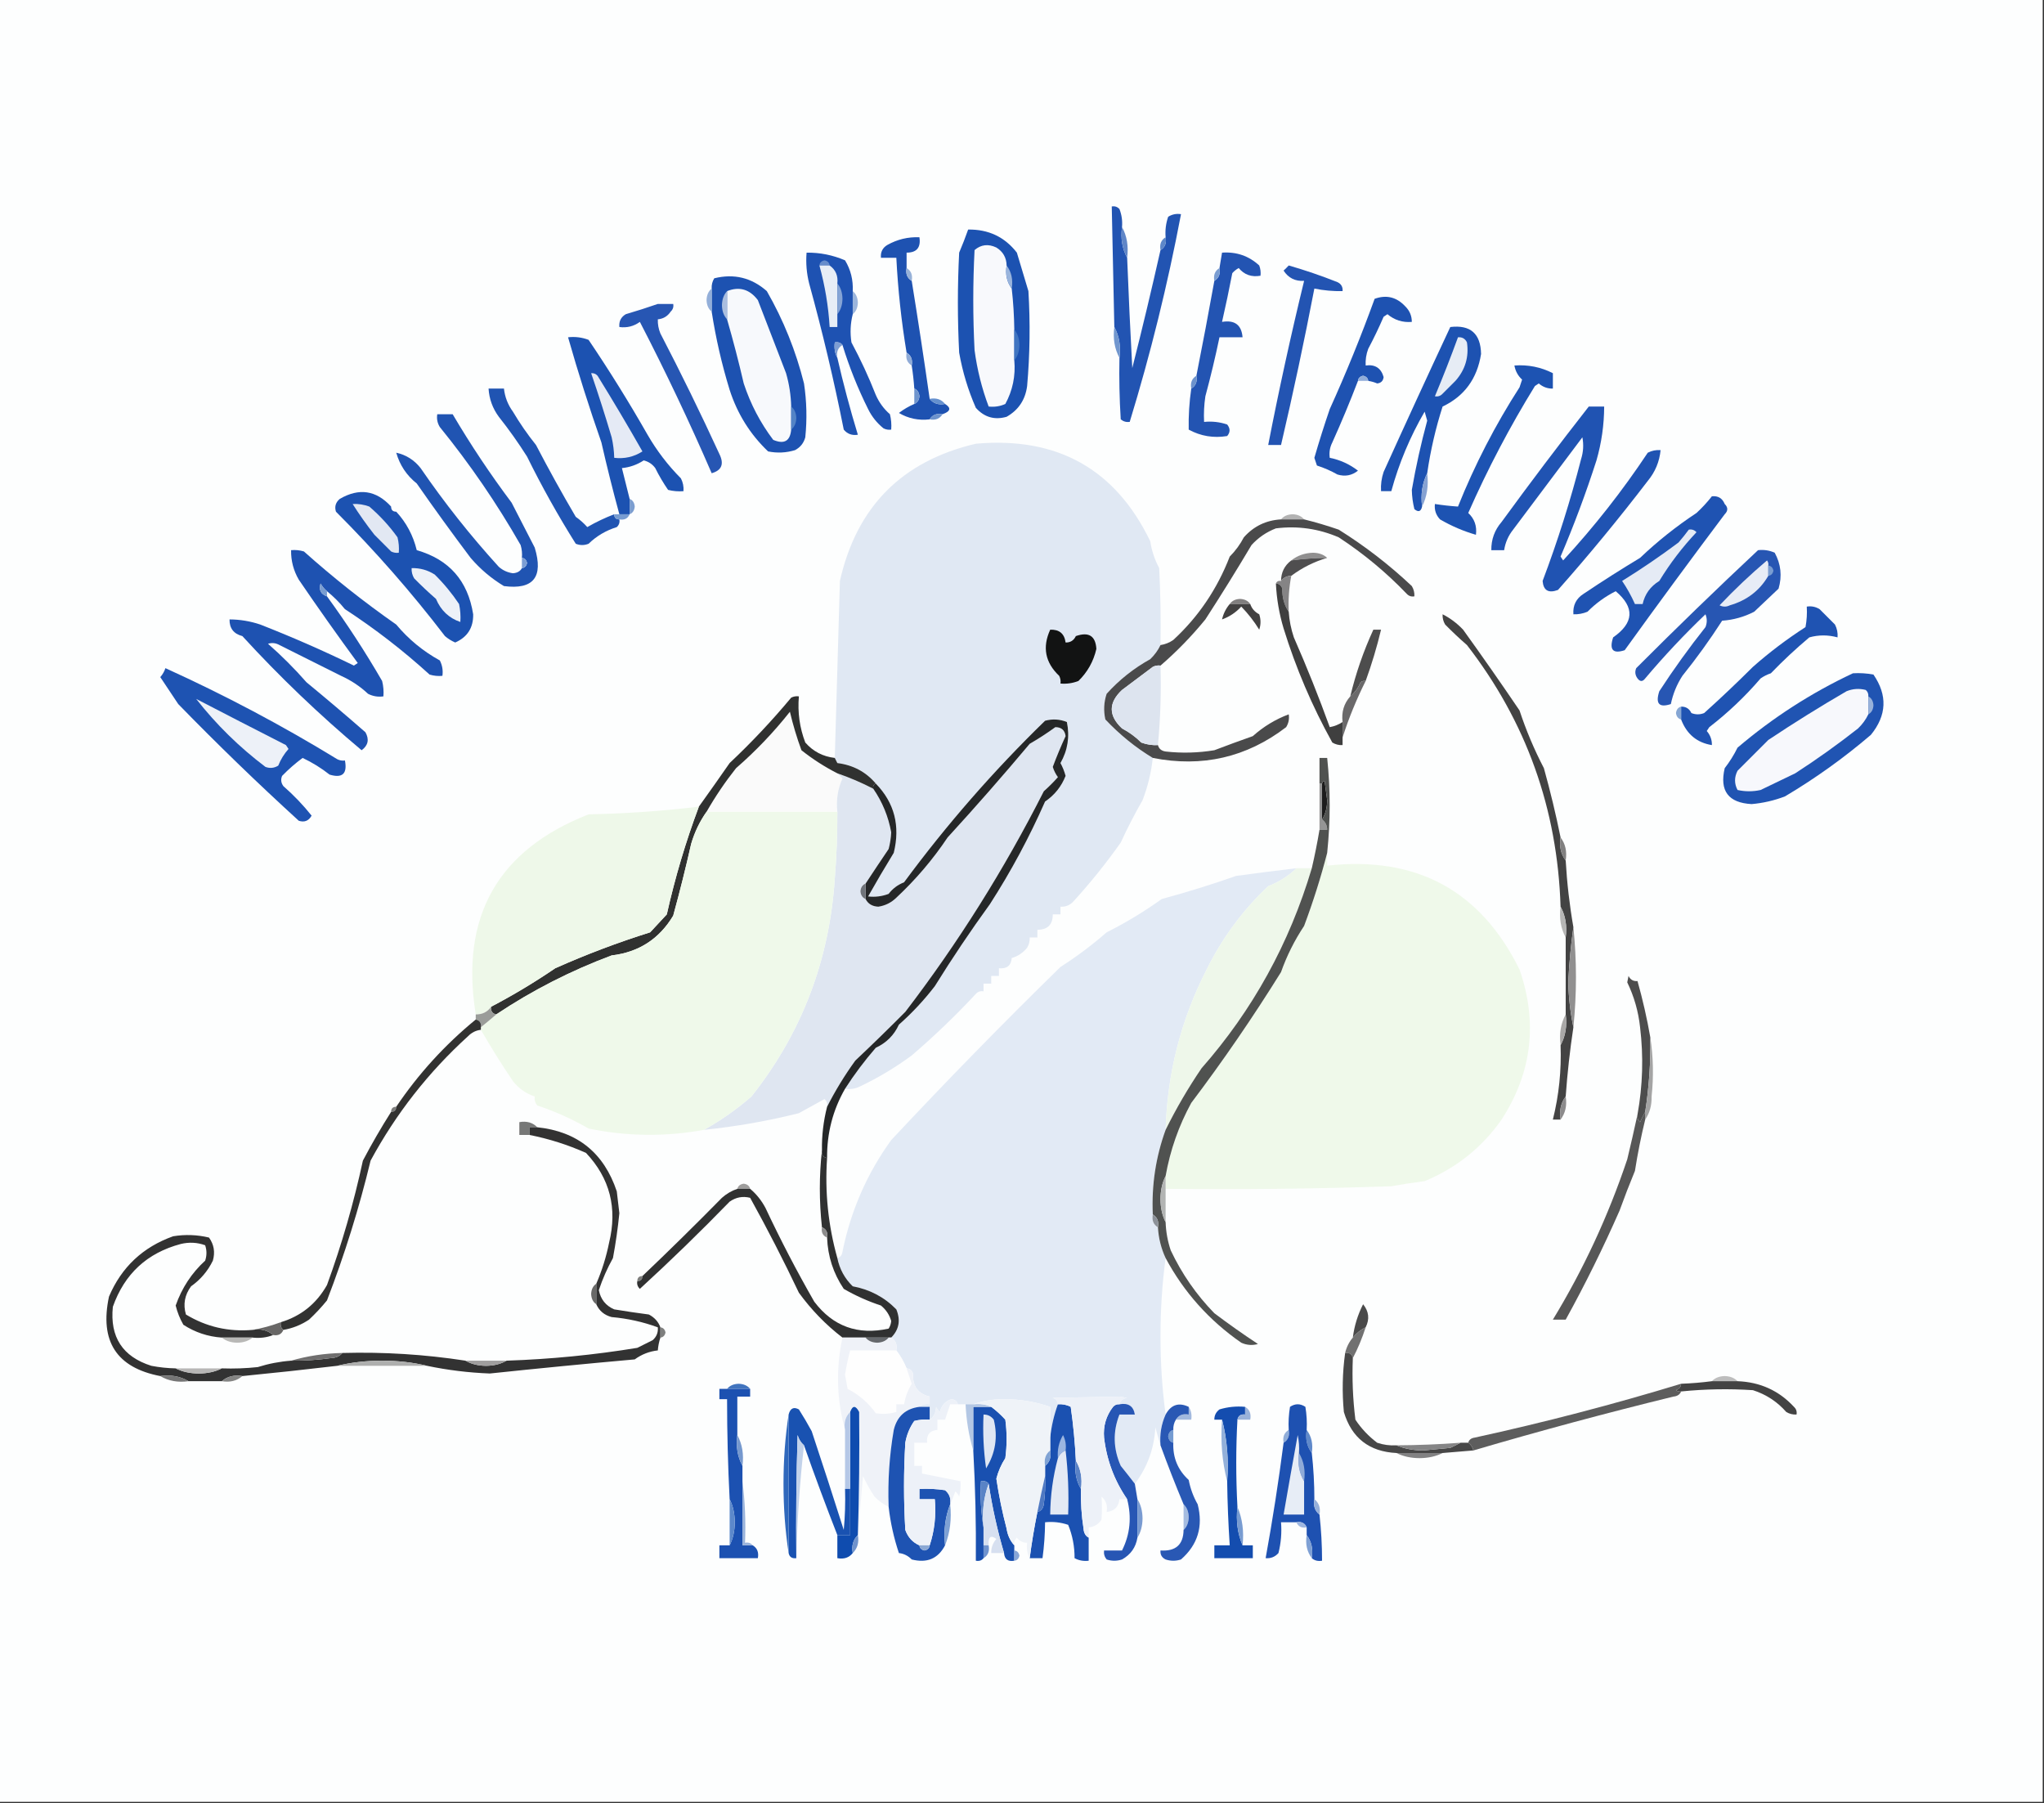 <?xml version="1.0" encoding="UTF-8"?>
<!DOCTYPE svg PUBLIC "-//W3C//DTD SVG 1.1//EN" "http://www.w3.org/Graphics/SVG/1.1/DTD/svg11.dtd">
<svg xmlns="http://www.w3.org/2000/svg" version="1.1" width="797px" height="703px" style="shape-rendering:geometricPrecision; text-rendering:geometricPrecision; image-rendering:optimizeQuality; fill-rule:evenodd; clip-rule:evenodd" xmlns:xlink="http://www.w3.org/1999/xlink">
<rect width="100%" height="100%" fill="#333333" stroke="none"/>
<g><path style="opacity:1" fill="#fdfefe" d="M -0.5,-0.5 C 265.167,-0.5 530.833,-0.5 796.5,-0.5C 796.5,233.833 796.5,468.167 796.5,702.5C 530.833,702.5 265.167,702.5 -0.5,702.5C -0.5,468.167 -0.5,233.833 -0.5,-0.5 Z"/></g>
<g><path style="opacity:1" fill="#2354b2" d="M 464.5,151.5 C 466.256,150.448 466.923,148.781 466.5,146.5C 468.942,134.183 471.275,121.85 473.5,109.5C 475.256,108.448 475.923,106.781 475.5,104.5C 475.833,102.5 476.167,100.5 476.5,98.5C 482.119,98.107 486.952,99.774 491,103.5C 491.49,104.793 491.657,106.127 491.5,107.5C 487.995,108.124 485.162,107.124 483,104.5C 482.05,105.022 481.216,105.689 480.5,106.5C 479.27,112.885 477.937,119.218 476.5,125.5C 481.445,124.676 484.112,126.676 484.5,131.5C 481.5,131.5 478.5,131.5 475.5,131.5C 473.899,139.177 472.066,146.844 470,154.5C 469.502,157.817 469.335,161.15 469.5,164.5C 472.572,164.183 475.572,164.516 478.5,165.5C 479.747,167.042 479.747,168.542 478.5,170C 473.175,170.878 468.175,170.044 463.5,167.5C 463.392,162.13 463.725,156.797 464.5,151.5 Z"/></g>
<g><path style="opacity:1" fill="#1e52b2" d="M 332.5,113.5 C 332.5,116.5 332.5,119.5 332.5,122.5C 331.588,126.131 331.421,129.797 332,133.5C 335.565,140.131 338.732,146.965 341.5,154C 342.801,156.942 344.634,159.442 347,161.5C 347.495,163.473 347.662,165.473 347.5,167.5C 346.448,167.649 345.448,167.483 344.5,167C 341.953,164.951 339.953,162.451 338.5,159.5C 334.462,151.405 331.129,143.071 328.5,134.5C 327.791,133.596 326.791,133.263 325.5,133.5C 325.205,135.735 325.539,137.735 326.5,139.5C 328.814,149.598 331.48,159.598 334.5,169.5C 332.234,169.859 330.401,169.192 329,167.5C 325.191,148.336 320.691,129.336 315.5,110.5C 314.509,106.555 314.176,102.555 314.5,98.5C 319.746,98.444 324.746,99.444 329.5,101.5C 331.71,105.142 332.71,109.142 332.5,113.5 Z"/></g>
<g><path style="opacity:1" fill="#668ccb" d="M 323.5,103.5 C 322.167,103.5 320.833,103.5 319.5,103.5C 319.62,102.414 320.287,101.747 321.5,101.5C 322.713,101.747 323.38,102.414 323.5,103.5 Z"/></g>
<g><path style="opacity:1" fill="#e7edf6" d="M 319.5,103.5 C 320.833,103.5 322.167,103.5 323.5,103.5C 325.834,105.176 326.834,107.509 326.5,110.5C 326.5,114.5 326.5,118.5 326.5,122.5C 326.5,124.167 326.5,125.833 326.5,127.5C 325.5,127.5 324.5,127.5 323.5,127.5C 323.006,119.355 321.673,111.355 319.5,103.5 Z"/></g>
<g><path style="opacity:1" fill="#1c52b1" d="M 377.5,89.5 C 385.417,89.379 391.75,92.379 396.5,98.5C 398.004,103.505 399.504,108.505 401,113.5C 401.752,125.849 401.585,138.183 400.5,150.5C 399.806,155.853 397.14,159.853 392.5,162.5C 387.782,163.842 383.782,162.676 380.5,159C 377.488,152.143 375.322,144.976 374,137.5C 373.333,124.5 373.333,111.5 374,98.5C 375.271,95.518 376.438,92.518 377.5,89.5 Z"/></g>
<g><path style="opacity:1" fill="#f8f9fc" d="M 392.5,103.5 C 391.945,107.012 392.612,110.012 394.5,112.5C 395.098,117.813 395.431,123.146 395.5,128.5C 395.5,132.5 395.5,136.5 395.5,140.5C 396.035,146.543 394.868,152.21 392,157.5C 389.959,158.423 387.792,158.756 385.5,158.5C 382.846,151.453 381.013,144.12 380,136.5C 379.333,123.5 379.333,110.5 380,97.5C 382.522,95.338 385.355,95.004 388.5,96.5C 391.096,98.1 392.43,100.433 392.5,103.5 Z"/></g>
<g><path style="opacity:1" fill="#2254b2" d="M 437.5,88.5 C 436.911,92.971 437.577,96.971 439.5,100.5C 440.059,114.83 440.725,129.163 441.5,143.5C 445.37,128.223 449.036,112.889 452.5,97.5C 454.256,96.448 454.923,94.781 454.5,92.5C 454.274,89.751 454.607,87.084 455.5,84.5C 457.045,83.548 458.712,83.215 460.5,83.5C 455.303,110.917 448.636,137.917 440.5,164.5C 439.178,164.67 438.011,164.337 437,163.5C 436.5,155.507 436.334,147.507 436.5,139.5C 437.089,135.029 436.423,131.029 434.5,127.5C 434.194,111.833 433.861,96.166 433.5,80.5C 434.675,80.281 435.675,80.614 436.5,81.5C 437.374,83.747 437.708,86.08 437.5,88.5 Z"/></g>
<g><path style="opacity:1" fill="#6086c7" d="M 437.5,88.5 C 439.423,92.029 440.089,96.029 439.5,100.5C 437.577,96.971 436.911,92.971 437.5,88.5 Z"/></g>
<g><path style="opacity:1" fill="#5e88c9" d="M 454.5,92.5 C 454.923,94.781 454.256,96.448 452.5,97.5C 452.077,95.219 452.744,93.552 454.5,92.5 Z"/></g>
<g><path style="opacity:1" fill="#1e52b1" d="M 353.5,104.5 C 353.077,106.781 353.744,108.448 355.5,109.5C 357.98,124.819 360.313,140.153 362.5,155.5C 363.918,157.308 365.918,157.975 368.5,157.5C 370.982,159.051 370.648,160.384 367.5,161.5C 365.219,161.077 363.552,161.744 362.5,163.5C 358.165,164 354.165,163.167 350.5,161C 352.437,159.538 354.437,158.372 356.5,157.5C 357.693,157.03 358.36,156.03 358.5,154.5C 358.36,152.97 357.693,151.97 356.5,151.5C 356.296,148.482 355.963,145.482 355.5,142.5C 355.923,140.219 355.256,138.552 353.5,137.5C 351.462,125.249 350.128,112.915 349.5,100.5C 347.5,100.5 345.5,100.5 343.5,100.5C 343.291,98.286 344.124,96.619 346,95.5C 349.88,93.322 354.046,92.322 358.5,92.5C 359.113,96.512 357.446,98.512 353.5,98.5C 353.5,100.5 353.5,102.5 353.5,104.5 Z"/></g>
<g><path style="opacity:1" fill="#96b1d8" d="M 353.5,104.5 C 355.256,105.552 355.923,107.219 355.5,109.5C 353.744,108.448 353.077,106.781 353.5,104.5 Z"/></g>
<g><path style="opacity:1" fill="#99b4dc" d="M 392.5,103.5 C 394.388,105.988 395.055,108.988 394.5,112.5C 392.612,110.012 391.945,107.012 392.5,103.5 Z"/></g>
<g><path style="opacity:1" fill="#7a9dd1" d="M 475.5,104.5 C 475.923,106.781 475.256,108.448 473.5,109.5C 473.077,107.219 473.744,105.552 475.5,104.5 Z"/></g>
<g><path style="opacity:1" fill="#1d52b1" d="M 277.5,121.5 C 277.5,118.5 277.5,115.5 277.5,112.5C 277.421,111.07 277.754,109.736 278.5,108.5C 286.228,106.592 293.062,108.259 299,113.5C 305.484,124.792 310.317,136.792 313.5,149.5C 314.554,156.477 314.721,163.477 314,170.5C 313.393,172.743 312.06,174.41 310,175.5C 306.545,176.55 303.045,176.717 299.5,176C 292.517,169.355 287.517,161.355 284.5,152C 281.43,141.994 279.096,131.828 277.5,121.5 Z"/></g>
<g><path style="opacity:1" fill="#93afd9" d="M 277.5,112.5 C 277.5,115.5 277.5,118.5 277.5,121.5C 276.235,120.486 275.569,118.986 275.5,117C 275.569,115.014 276.235,113.514 277.5,112.5 Z"/></g>
<g><path style="opacity:1" fill="#f7f9fc" d="M 308.5,158.5 C 308.5,161.5 308.5,164.5 308.5,167.5C 308.102,171.979 305.769,173.312 301.5,171.5C 296.478,164.87 292.644,157.536 290,149.5C 288.043,141.063 285.876,132.73 283.5,124.5C 283.5,120.833 283.5,117.167 283.5,113.5C 288.277,111.599 292.277,112.766 295.5,117C 299.167,126.5 302.833,136 306.5,145.5C 307.726,149.749 308.393,154.083 308.5,158.5 Z"/></g>
<g><path style="opacity:1" fill="#aabedf" d="M 283.5,113.5 C 283.5,117.167 283.5,120.833 283.5,124.5C 282.213,123.129 281.547,121.295 281.5,119C 281.547,116.705 282.213,114.871 283.5,113.5 Z"/></g>
<g><path style="opacity:1" fill="#9bb5dc" d="M 332.5,113.5 C 333.765,114.514 334.431,116.014 334.5,118C 334.431,119.986 333.765,121.486 332.5,122.5C 332.5,119.5 332.5,116.5 332.5,113.5 Z"/></g>
<g><path style="opacity:1" fill="#1e52b1" d="M 533.5,148.5 C 533.38,147.414 532.713,146.747 531.5,146.5C 530.287,146.747 529.62,147.414 529.5,148.5C 526.402,156.579 523.068,164.579 519.5,172.5C 518.534,174.396 518.201,176.396 518.5,178.5C 522.542,179.303 526.209,180.97 529.5,183.5C 527.133,185.395 524.466,185.895 521.5,185C 518.954,183.56 516.287,182.394 513.5,181.5C 513.167,180.5 512.833,179.5 512.5,178.5C 514.347,172.108 516.347,165.775 518.5,159.5C 524.89,145.387 530.724,131.054 536,116.5C 540.605,114.827 544.605,115.827 548,119.5C 549.669,121.169 550.502,123.169 550.5,125.5C 546.917,125.806 543.75,124.806 541,122.5C 540.5,122.833 540,123.167 539.5,123.5C 537.667,127.749 535.667,131.915 533.5,136C 532.713,138.099 532.38,140.266 532.5,142.5C 536.171,141.998 538.505,143.498 539.5,147C 539.333,148.5 538.5,149.333 537,149.5C 535.862,149.011 534.695,148.678 533.5,148.5 Z"/></g>
<g><path style="opacity:1" fill="#85a4d5" d="M 326.5,110.5 C 327.794,112.048 328.461,114.048 328.5,116.5C 328.461,118.952 327.794,120.952 326.5,122.5C 326.5,118.5 326.5,114.5 326.5,110.5 Z"/></g>
<g><path style="opacity:1" fill="#4075c1" d="M 395.5,128.5 C 396.794,130.048 397.461,132.048 397.5,134.5C 397.461,136.952 396.794,138.952 395.5,140.5C 395.5,136.5 395.5,132.5 395.5,128.5 Z"/></g>
<g><path style="opacity:1" fill="#1d52b1" d="M 556.5,184.5 C 554.57,188.373 553.903,192.706 554.5,197.5C 554.052,199.465 553.052,199.798 551.5,198.5C 550.888,196.057 550.555,193.557 550.5,191C 552.076,181.931 554.076,172.931 556.5,164C 556.167,162.833 555.833,161.667 555.5,160.5C 549.806,170.295 545.473,180.628 542.5,191.5C 541.167,191.5 539.833,191.5 538.5,191.5C 538.344,188.934 538.678,186.434 539.5,184C 548.071,165.065 556.738,146.231 565.5,127.5C 573.341,126.563 577.341,130.063 577.5,138C 575.983,147.644 570.983,154.477 562.5,158.5C 559.784,166.969 557.784,175.636 556.5,184.5 Z"/></g>
<g><path style="opacity:1" fill="#e6ecf5" d="M 568.5,131.5 C 570.124,131.36 571.29,132.027 572,133.5C 572.827,139.184 571.327,144.184 567.5,148.5C 565.833,150.167 564.167,151.833 562.5,153.5C 561.675,154.386 560.675,154.719 559.5,154.5C 562.682,146.897 565.682,139.23 568.5,131.5 Z"/></g>
<g><path style="opacity:1" fill="#7e9ed3" d="M 328.5,134.5 C 326.744,135.552 326.077,137.219 326.5,139.5C 325.539,137.735 325.205,135.735 325.5,133.5C 326.791,133.263 327.791,133.596 328.5,134.5 Z"/></g>
<g><path style="opacity:1" fill="#2354b2" d="M 502.5,103.5 C 508.916,105.353 515.249,107.52 521.5,110C 522.973,110.71 523.64,111.876 523.5,113.5C 519.785,113.577 516.119,113.244 512.5,112.5C 508.572,132.929 504.239,153.262 499.5,173.5C 497.833,173.5 496.167,173.5 494.5,173.5C 498.656,152.093 503.323,130.76 508.5,109.5C 505.034,109.715 502.367,108.382 500.5,105.5C 501.243,104.818 501.909,104.151 502.5,103.5 Z"/></g>
<g><path style="opacity:1" fill="#7096ce" d="M 434.5,127.5 C 436.423,131.029 437.089,135.029 436.5,139.5C 434.577,135.971 433.911,131.971 434.5,127.5 Z"/></g>
<g><path style="opacity:1" fill="#8fabd7" d="M 353.5,137.5 C 355.256,138.552 355.923,140.219 355.5,142.5C 353.744,141.448 353.077,139.781 353.5,137.5 Z"/></g>
<g><path style="opacity:1" fill="#1d53b2" d="M 590.5,142.5 C 595.831,142.121 600.831,143.121 605.5,145.5C 605.5,147.5 605.5,149.5 605.5,151.5C 603.43,151.551 601.597,150.885 600,149.5C 599.5,149.833 599,150.167 598.5,150.5C 588.741,166.322 580.075,182.822 572.5,200C 574.926,202.247 575.926,205.08 575.5,208.5C 570.626,207.094 565.959,205.094 561.5,202.5C 559.914,200.827 559.247,198.827 559.5,196.5C 562.482,196.963 565.482,197.296 568.5,197.5C 575.037,181.202 583.037,165.702 592.5,151C 592.833,150 593.167,149 593.5,148C 591.888,146.518 590.888,144.685 590.5,142.5 Z"/></g>
<g><path style="opacity:1" fill="#92aed9" d="M 533.5,148.5 C 532.167,148.5 530.833,148.5 529.5,148.5C 529.62,147.414 530.287,146.747 531.5,146.5C 532.713,146.747 533.38,147.414 533.5,148.5 Z"/></g>
<g><path style="opacity:1" fill="#6c92cc" d="M 466.5,146.5 C 466.923,148.781 466.256,150.448 464.5,151.5C 464.077,149.219 464.744,147.552 466.5,146.5 Z"/></g>
<g><path style="opacity:1" fill="#2756b3" d="M 256.5,118.5 C 258.5,118.5 260.5,118.5 262.5,118.5C 262.719,119.675 262.386,120.675 261.5,121.5C 260.305,123.297 258.638,124.297 256.5,124.5C 256.433,126.401 256.767,128.234 257.5,130C 265.552,145.495 273.218,161.162 280.5,177C 282.421,180.892 281.421,183.392 277.5,184.5C 268.853,164.525 259.52,144.859 249.5,125.5C 247.132,127.223 244.466,127.89 241.5,127.5C 241.291,125.286 242.124,123.619 244,122.5C 248.313,121.233 252.479,119.899 256.5,118.5 Z"/></g>
<g><path style="opacity:1" fill="#2054b2" d="M 239.5,200.5 C 239.5,201.833 240.167,202.5 241.5,202.5C 241.719,203.675 241.386,204.675 240.5,205.5C 236.264,206.828 232.597,208.995 229.5,212C 227.833,212.667 226.167,212.667 224.5,212C 217.617,201.061 211.283,189.728 205.5,178C 202.102,172.628 198.435,167.461 194.5,162.5C 192.083,159.213 190.749,155.546 190.5,151.5C 192.5,151.5 194.5,151.5 196.5,151.5C 196.864,154.801 198.031,157.801 200,160.5C 202.691,165.036 205.691,169.369 209,173.5C 213.958,183.012 219.125,192.346 224.5,201.5C 226.169,202.671 227.669,204.004 229,205.5C 232.408,203.536 235.908,201.87 239.5,200.5 Z"/></g>
<g><path style="opacity:1" fill="#1c52b1" d="M 245.5,194.5 C 245.5,196.5 245.5,198.5 245.5,200.5C 244.167,200.5 242.833,200.5 241.5,200.5C 238.98,191.262 236.647,181.929 234.5,172.5C 229.745,158.904 225.412,145.238 221.5,131.5C 224.247,131.187 226.914,131.52 229.5,132.5C 237.618,144.512 245.284,156.845 252.5,169.5C 256.105,175.742 260.438,181.409 265.5,186.5C 266.309,188.071 266.643,189.738 266.5,191.5C 264.473,191.662 262.473,191.495 260.5,191C 258.634,188.297 256.967,185.463 255.5,182.5C 254.387,180.969 252.887,179.969 251,179.5C 248.403,181.199 245.57,182.199 242.5,182.5C 243.489,186.486 244.489,190.486 245.5,194.5 Z"/></g>
<g><path style="opacity:1" fill="#e5eaf5" d="M 230.5,145.5 C 231.496,145.414 232.329,145.748 233,146.5C 239.019,156.221 244.852,166.054 250.5,176C 247.176,178.128 243.509,178.961 239.5,178.5C 239.428,175.807 239.095,173.14 238.5,170.5C 236,162.081 233.334,153.747 230.5,145.5 Z"/></g>
<g><path style="opacity:1" fill="#6f95ce" d="M 356.5,151.5 C 357.693,151.97 358.36,152.97 358.5,154.5C 358.36,156.03 357.693,157.03 356.5,157.5C 356.5,155.5 356.5,153.5 356.5,151.5 Z"/></g>
<g><path style="opacity:1" fill="#6590ce" d="M 362.5,155.5 C 365.082,155.025 367.082,155.692 368.5,157.5C 365.918,157.975 363.918,157.308 362.5,155.5 Z"/></g>
<g><path style="opacity:1" fill="#2053b2" d="M 619.5,158.5 C 621.5,158.5 623.5,158.5 625.5,158.5C 625.477,165.637 624.477,172.637 622.5,179.5C 618.408,192.228 613.742,204.728 608.5,217C 608.833,217.5 609.167,218 609.5,218.5C 621.599,205.397 632.599,191.397 642.5,176.5C 644.071,175.691 645.738,175.357 647.5,175.5C 647.061,179.997 645.394,183.997 642.5,187.5C 631.34,202.081 619.673,216.248 607.5,230C 603.798,231.393 601.798,230.226 601.5,226.5C 607.365,210.978 612.365,195.145 616.5,179C 617.386,176.192 617.553,173.359 617,170.5C 608,182.5 599,194.5 590,206.5C 588.121,208.871 586.955,211.538 586.5,214.5C 584.833,214.5 583.167,214.5 581.5,214.5C 581.447,210.325 582.78,206.659 585.5,203.5C 596.605,188.271 607.939,173.271 619.5,158.5 Z"/></g>
<g><path style="opacity:1" fill="#6e93cc" d="M 367.5,161.5 C 366.448,163.256 364.781,163.923 362.5,163.5C 363.552,161.744 365.219,161.077 367.5,161.5 Z"/></g>
<g><path style="opacity:1" fill="#5383c6" d="M 308.5,158.5 C 309.765,159.514 310.431,161.014 310.5,163C 310.431,164.986 309.765,166.486 308.5,167.5C 308.5,164.5 308.5,161.5 308.5,158.5 Z"/></g>
<g><path style="opacity:1" fill="#e0e8f3" d="M 452.5,251.5 C 451.544,253.516 450.21,255.349 448.5,257C 442.086,260.543 436.419,265.043 431.5,270.5C 430.415,273.773 430.248,277.106 431,280.5C 436.609,286.444 442.776,291.444 449.5,295.5C 448.89,301.166 447.557,306.666 445.5,312C 442.417,317.374 439.583,322.874 437,328.5C 431.305,336.561 425.139,344.228 418.5,351.5C 417.15,352.95 415.484,353.617 413.5,353.5C 413.5,354.5 413.5,355.5 413.5,356.5C 412.5,356.5 411.5,356.5 410.5,356.5C 410.5,360.5 408.5,362.5 404.5,362.5C 404.5,363.5 404.5,364.5 404.5,365.5C 403.5,365.5 402.5,365.5 401.5,365.5C 401.579,366.93 401.246,368.264 400.5,369.5C 398.867,371.503 396.867,372.836 394.5,373.5C 394.254,376.47 392.588,377.803 389.5,377.5C 389.5,378.5 389.5,379.5 389.5,380.5C 388.5,380.5 387.5,380.5 386.5,380.5C 386.5,381.5 386.5,382.5 386.5,383.5C 385.5,383.5 384.5,383.5 383.5,383.5C 383.5,384.5 383.5,385.5 383.5,386.5C 382.325,386.281 381.325,386.614 380.5,387.5C 372.599,395.989 364.266,403.989 355.5,411.5C 349.257,416.103 342.59,420.103 335.5,423.5C 333.604,424.466 331.604,424.799 329.5,424.5C 333.098,418.897 337.098,413.564 341.5,408.5C 345.614,406.597 348.614,403.597 350.5,399.5C 355.659,394.929 360.326,389.929 364.5,384.5C 371.277,373.584 378.444,362.917 386,352.5C 394.177,339.804 401.344,326.47 407.5,312.5C 411.204,309.985 413.871,306.652 415.5,302.5C 415.029,300.754 414.362,299.087 413.5,297.5C 416.334,292.524 417.167,287.191 416,281.5C 413.263,280.39 410.429,280.223 407.5,281C 387.422,300.524 369.088,321.524 352.5,344C 350.058,344.946 348.058,346.446 346.5,348.5C 343.914,349.48 341.247,349.813 338.5,349.5C 341.683,343.852 345.017,338.186 348.5,332.5C 351.087,321.98 348.754,312.98 341.5,305.5C 337.65,300.947 332.65,298.28 326.5,297.5C 326.137,296.817 325.804,296.15 325.5,295.5C 326.167,272.663 326.833,249.663 327.5,226.5C 334.004,197.586 351.67,179.753 380.5,173C 412.237,170.185 434.904,182.852 448.5,211C 449.069,214.708 450.236,218.208 452,221.5C 452.5,231.494 452.666,241.494 452.5,251.5 Z"/></g>
<g><path style="opacity:1" fill="#2054b2" d="M 203.5,221.5 C 204.586,221.38 205.253,220.713 205.5,219.5C 205.253,218.287 204.586,217.62 203.5,217.5C 203.66,215.801 203.494,214.134 203,212.5C 193.716,196.244 183.216,180.91 171.5,166.5C 170.548,164.955 170.215,163.288 170.5,161.5C 172.5,161.5 174.5,161.5 176.5,161.5C 183.488,173.367 191.155,184.867 199.5,196C 202.484,201.814 205.484,207.647 208.5,213.5C 211.982,224.993 207.982,229.993 196.5,228.5C 191.58,225.538 187.247,221.872 183.5,217.5C 176.321,207.962 169.321,198.295 162.5,188.5C 158.563,185.371 155.896,181.371 154.5,176.5C 158.349,177.345 161.516,179.345 164,182.5C 173.288,196.043 183.455,208.876 194.5,221C 196.062,222.378 197.895,223.211 200,223.5C 201.681,223.392 202.848,222.725 203.5,221.5 Z"/></g>
<g><path style="opacity:1" fill="#86a2d2" d="M 556.5,184.5 C 557.097,189.294 556.43,193.627 554.5,197.5C 553.903,192.706 554.57,188.373 556.5,184.5 Z"/></g>
<g><path style="opacity:1" fill="#1c52b1" d="M 152.5,197.5 C 152.5,198.833 153.167,199.5 154.5,199.5C 158.421,203.73 161.088,208.73 162.5,214.5C 175.112,218.116 182.445,226.449 184.5,239.5C 184.599,244.731 182.265,248.398 177.5,250.5C 176.034,249.865 174.7,249.031 173.5,248C 160.408,230.907 146.241,214.74 131,199.5C 130.376,197.536 130.876,195.869 132.5,194.5C 140.022,190.137 146.689,191.137 152.5,197.5 Z"/></g>
<g><path style="opacity:1" fill="#1f53b2" d="M 667.5,193.5 C 669.912,193.244 671.579,194.244 672.5,196.5C 673.833,197.833 673.833,199.167 672.5,200.5C 659.321,218.037 646.321,235.704 633.5,253.5C 628.915,255.019 627.415,253.352 629,248.5C 637.143,242.829 637.476,236.829 630,230.5C 625.881,232.579 622.214,235.245 619,238.5C 617.234,239.233 615.401,239.567 613.5,239.5C 613.245,236.01 614.578,233.343 617.5,231.5C 624.726,226.649 632.06,221.982 639.5,217.5C 646.324,211.009 653.657,205.175 661.5,200C 663.706,197.963 665.706,195.797 667.5,193.5 Z"/></g>
<g><path style="opacity:1" fill="#e2e8f3" d="M 137.5,196.5 C 139.734,196.38 141.901,196.713 144,197.5C 148.17,201.075 151.837,205.075 155,209.5C 155.495,211.473 155.662,213.473 155.5,215.5C 154.448,215.649 153.448,215.483 152.5,215C 150.333,212.833 148.167,210.667 146,208.5C 142.924,204.583 140.09,200.583 137.5,196.5 Z"/></g>
<g><path style="opacity:1" fill="#7fa0d1" d="M 152.5,197.5 C 153.833,197.5 154.5,198.167 154.5,199.5C 154.5,198.167 153.833,197.5 152.5,197.5 Z"/></g>
<g><path style="opacity:1" fill="#7c9ed0" d="M 245.5,194.5 C 246.693,194.97 247.36,195.97 247.5,197.5C 247.36,199.03 246.693,200.03 245.5,200.5C 245.5,198.5 245.5,196.5 245.5,194.5 Z"/></g>
<g><path style="opacity:1" fill="#779cd1" d="M 239.5,200.5 C 240.167,200.5 240.833,200.5 241.5,200.5C 242.833,200.5 244.167,200.5 245.5,200.5C 244.817,202.176 243.483,202.843 241.5,202.5C 240.167,202.5 239.5,201.833 239.5,200.5 Z"/></g>
<g><path style="opacity:1" fill="#b2b2b2" d="M 508.5,202.5 C 505.5,202.5 502.5,202.5 499.5,202.5C 500.514,201.235 502.014,200.569 504,200.5C 505.986,200.569 507.486,201.235 508.5,202.5 Z"/></g>
<g><path style="opacity:1" fill="#4a4a4b" d="M 499.5,202.5 C 502.5,202.5 505.5,202.5 508.5,202.5C 513.025,203.614 517.525,204.947 522,206.5C 532.23,212.898 541.73,220.231 550.5,228.5C 551.246,229.736 551.579,231.07 551.5,232.5C 550.325,232.719 549.325,232.386 548.5,231.5C 540.527,223.181 531.694,215.848 522,209.5C 514.15,206.108 505.983,204.942 497.5,206C 493.783,207.448 490.616,209.614 488,212.5C 482.183,222.289 476.183,231.955 470,241.5C 464.63,248.07 458.797,254.07 452.5,259.5C 451.448,259.351 450.448,259.517 449.5,260C 445.5,263 441.5,266 437.5,269C 432.167,274 432.167,279 437.5,284C 440.294,285.464 442.794,287.298 445,289.5C 447.099,290.287 449.266,290.62 451.5,290.5C 451.881,291.931 452.881,292.764 454.5,293C 460.857,293.707 467.19,293.54 473.5,292.5C 478.467,290.605 483.467,288.772 488.5,287C 492.646,283.291 497.312,280.458 502.5,278.5C 502.785,280.288 502.452,281.955 501.5,283.5C 486.105,295.286 468.772,299.286 449.5,295.5C 442.776,291.444 436.609,286.444 431,280.5C 430.248,277.106 430.415,273.773 431.5,270.5C 436.419,265.043 442.086,260.543 448.5,257C 450.21,255.349 451.544,253.516 452.5,251.5C 454.312,251.229 455.978,250.562 457.5,249.5C 467.265,240.505 474.598,229.672 479.5,217C 481.702,214.794 483.536,212.294 485,209.5C 488.843,205.164 493.676,202.83 499.5,202.5 Z"/></g>
<g><path style="opacity:1" fill="#e5ebf5" d="M 658.5,206.5 C 659.675,206.281 660.675,206.614 661.5,207.5C 656.007,213.323 651.173,219.656 647,226.5C 643.534,228.625 641.367,231.625 640.5,235.5C 639.5,235.5 638.5,235.5 637.5,235.5C 636.071,232.304 634.405,229.304 632.5,226.5C 640.017,221.848 647.35,216.848 654.5,211.5C 655.953,209.815 657.286,208.149 658.5,206.5 Z"/></g>
<g><path style="opacity:1" fill="#1e52b1" d="M 127.5,230.5 C 126.531,229.691 125.698,228.691 125,227.5C 124.259,230.019 125.092,231.685 127.5,232.5C 135.206,243.061 142.373,254.061 149,265.5C 149.495,267.473 149.662,269.473 149.5,271.5C 147.396,271.799 145.396,271.466 143.5,270.5C 140.436,267.618 136.936,265.285 133,263.5C 125,259.5 117,255.5 109,251.5C 107.535,250.67 106.035,250.504 104.5,251C 109.833,255.667 114.833,260.667 119.5,266C 127.275,272.4 134.942,278.9 142.5,285.5C 144.047,288.308 143.547,290.641 141,292.5C 124.539,278.707 109.039,263.874 94.5,248C 91.113,247.117 89.446,244.951 89.5,241.5C 93.607,241.518 97.607,242.185 101.5,243.5C 113.888,248.351 126.054,253.684 138,259.5C 138.5,259.167 139,258.833 139.5,258.5C 131.645,247.81 123.979,236.977 116.5,226C 114.436,222.442 113.436,218.608 113.5,214.5C 115.199,214.34 116.866,214.506 118.5,215C 129.925,225.214 141.925,234.714 154.5,243.5C 159.267,249.211 164.934,253.878 171.5,257.5C 172.466,259.396 172.799,261.396 172.5,263.5C 170.801,263.66 169.134,263.494 167.5,263C 157.216,253.636 146.216,245.136 134.5,237.5C 132.379,234.897 130.046,232.564 127.5,230.5 Z"/></g>
<g><path style="opacity:1" fill="#908f8f" d="M 517.5,217.5 C 512.807,217.54 508.141,217.873 503.5,218.5C 505.89,216.593 508.723,215.593 512,215.5C 514.295,215.547 516.129,216.213 517.5,217.5 Z"/></g>
<g><path style="opacity:1" fill="#2756b3" d="M 685.5,214.5 C 687.792,214.244 689.959,214.577 692,215.5C 694.43,219.953 694.93,224.62 693.5,229.5C 690.335,232.491 687.168,235.491 684,238.5C 680.089,240.52 675.922,241.687 671.5,242C 666.689,249.469 661.522,256.636 656,263.5C 653.818,266.877 652.318,270.544 651.5,274.5C 646.915,276.019 645.415,274.352 647,269.5C 652.604,260.894 658.604,252.56 665,244.5C 665.667,242.833 665.667,241.167 665,239.5C 656.71,247.421 648.877,255.754 641.5,264.5C 640.5,265.833 639.5,265.833 638.5,264.5C 637.572,263.232 637.405,261.899 638,260.5C 653.633,244.84 669.466,229.507 685.5,214.5 Z"/></g>
<g><path style="opacity:1" fill="#7c9ed4" d="M 203.5,217.5 C 204.586,217.62 205.253,218.287 205.5,219.5C 205.253,220.713 204.586,221.38 203.5,221.5C 203.5,220.167 203.5,218.833 203.5,217.5 Z"/></g>
<g><path style="opacity:1" fill="#4f4e4f" d="M 517.5,217.5 C 512.432,218.987 507.765,221.32 503.5,224.5C 501.801,224.527 500.467,225.194 499.5,226.5C 499.54,223.119 500.873,220.452 503.5,218.5C 508.141,217.873 512.807,217.54 517.5,217.5 Z"/></g>
<g><path style="opacity:1" fill="#e7ecf6" d="M 689.5,220.5 C 689.5,221.833 689.5,223.167 689.5,224.5C 686.15,230.244 681.15,234.078 674.5,236C 673.167,236.667 671.833,236.667 670.5,236C 676.371,229.794 682.538,223.96 689,218.5C 689.464,219.094 689.631,219.761 689.5,220.5 Z"/></g>
<g><path style="opacity:1" fill="#edf1f8" d="M 160.5,221.5 C 163.748,221.416 166.748,222.249 169.5,224C 173.072,227.526 176.239,231.36 179,235.5C 179.497,237.81 179.663,240.143 179.5,242.5C 175.074,241.002 171.907,238.002 170,233.5C 167.071,230.949 164.238,228.282 161.5,225.5C 160.754,224.264 160.421,222.93 160.5,221.5 Z"/></g>
<g><path style="opacity:1" fill="#7a9dd1" d="M 689.5,220.5 C 690.586,220.62 691.253,221.287 691.5,222.5C 691.253,223.713 690.586,224.38 689.5,224.5C 689.5,223.167 689.5,221.833 689.5,220.5 Z"/></g>
<g><path style="opacity:1" fill="#799dd1" d="M 127.5,230.5 C 127.5,231.167 127.5,231.833 127.5,232.5C 125.092,231.685 124.259,230.019 125,227.5C 125.698,228.691 126.531,229.691 127.5,230.5 Z"/></g>
<g><path style="opacity:1" fill="#817f7f" d="M 487.5,235.5 C 484.833,235.5 482.167,235.5 479.5,235.5C 480.334,234.252 481.667,233.585 483.5,233.5C 485.333,233.585 486.666,234.252 487.5,235.5 Z"/></g>
<g><path style="opacity:1" fill="#858485" d="M 503.5,224.5 C 502.617,229.103 502.283,233.77 502.5,238.5C 500.763,235.992 499.93,232.992 500,229.5C 499.583,228.244 498.75,227.577 497.5,227.5C 497.842,226.662 498.508,226.328 499.5,226.5C 500.467,225.194 501.801,224.527 503.5,224.5 Z"/></g>
<g><path style="opacity:1" fill="#424141" d="M 479.5,235.5 C 482.167,235.5 484.833,235.5 487.5,235.5C 488.114,237.283 489.28,238.616 491,239.5C 491.667,241.5 491.667,243.5 491,245.5C 489.021,242.263 486.688,239.263 484,236.5C 481.881,238.805 479.381,240.471 476.5,241.5C 477.029,239.216 478.029,237.216 479.5,235.5 Z"/></g>
<g><path style="opacity:1" fill="#1f53b2" d="M 655.5,280.5 C 655.5,278.833 655.5,277.167 655.5,275.5C 657.359,275.461 658.692,276.294 659.5,278C 661.167,278.667 662.833,278.667 664.5,278C 670.972,272.169 677.306,266.169 683.5,260C 689.933,254.322 696.766,249.155 704,244.5C 704.497,241.854 704.664,239.187 704.5,236.5C 706.288,236.215 707.955,236.548 709.5,237.5C 711.5,239.5 713.5,241.5 715.5,243.5C 716.309,245.071 716.643,246.738 716.5,248.5C 712.801,247.489 709.134,247.489 705.5,248.5C 700.279,252.877 695.279,257.543 690.5,262.5C 689.069,262.977 687.736,263.643 686.5,264.5C 680.484,271.516 673.818,277.849 666.5,283.5C 666.167,284 665.833,284.5 665.5,285C 666.885,286.597 667.551,288.43 667.5,290.5C 661.683,289.562 657.683,286.228 655.5,280.5 Z"/></g>
<g><path style="opacity:1" fill="#121313" d="M 409.5,245.5 C 413.04,245.377 415.04,247.043 415.5,250.5C 417.359,250.539 418.692,249.706 419.5,248C 424.519,246.243 427.186,247.909 427.5,253C 426.381,257.865 424.048,262.032 420.5,265.5C 418.253,266.374 415.92,266.708 413.5,266.5C 413.649,265.448 413.483,264.448 413,263.5C 407.532,258.325 406.365,252.325 409.5,245.5 Z"/></g>
<g><path style="opacity:1" fill="#3f3f3f" d="M 497.5,227.5 C 498.75,227.577 499.583,228.244 500,229.5C 499.93,232.992 500.763,235.992 502.5,238.5C 502.736,241.914 503.402,245.247 504.5,248.5C 509.572,260.058 514.238,271.724 518.5,283.5C 520.322,283.169 521.989,282.502 523.5,281.5C 523.5,283.5 523.5,285.5 523.5,287.5C 523.5,288.5 523.5,289.5 523.5,290.5C 522.07,290.579 520.736,290.246 519.5,289.5C 511.631,275.35 505.298,260.517 500.5,245C 498.784,239.279 497.784,233.445 497.5,227.5 Z"/></g>
<g><path style="opacity:1" fill="#4d4d4d" d="M 532.5,265.5 C 531.761,265.369 531.094,265.536 530.5,266C 529.588,268.205 528.255,270.038 526.5,271.5C 528.66,262.518 531.66,253.852 535.5,245.5C 536.5,245.5 537.5,245.5 538.5,245.5C 536.877,252.281 534.877,258.948 532.5,265.5 Z"/></g>
<g><path style="opacity:1" fill="#1e53b2" d="M 64.5,260.5 C 87.663,271.011 109.997,282.845 131.5,296C 132.448,296.483 133.448,296.649 134.5,296.5C 135.493,301.675 133.493,303.509 128.5,302C 125.277,299.456 121.777,297.289 118,295.5C 115.165,297.593 112.498,299.926 110,302.5C 109.405,303.899 109.572,305.232 110.5,306.5C 114.502,309.996 118.169,313.829 121.5,318C 120.362,320.045 118.695,320.712 116.5,320C 100.396,305.315 84.729,290.148 69.5,274.5C 67.176,271.001 64.843,267.501 62.5,264C 63.429,262.923 64.096,261.756 64.5,260.5 Z"/></g>
<g><path style="opacity:1" fill="#dde4ef" d="M 452.5,259.5 C 452.808,269.915 452.475,280.249 451.5,290.5C 449.266,290.62 447.099,290.287 445,289.5C 442.794,287.298 440.294,285.464 437.5,284C 432.167,279 432.167,274 437.5,269C 441.5,266 445.5,263 449.5,260C 450.448,259.517 451.448,259.351 452.5,259.5 Z"/></g>
<g><path style="opacity:1" fill="#2054b2" d="M 722.5,262.5 C 725.187,262.336 727.854,262.503 730.5,263C 736.032,271.06 735.698,278.894 729.5,286.5C 719.046,295.448 707.879,303.448 696,310.5C 691.813,312.107 687.48,313.107 683,313.5C 673.924,313.013 670.424,308.347 672.5,299.5C 674.425,297.023 676.091,294.357 677.5,291.5C 691.217,279.82 706.217,270.153 722.5,262.5 Z"/></g>
<g><path style="opacity:1" fill="#f7f8fc" d="M 728.5,271.5 C 728.5,273.833 728.5,276.167 728.5,278.5C 727.544,280.516 726.21,282.349 724.5,284C 716.64,290.183 708.473,296.016 700,301.5C 695.5,303.667 691,305.833 686.5,308C 683.5,308.667 680.5,308.667 677.5,308C 676.212,305.534 676.212,303.034 677.5,300.5C 681.5,296.5 685.5,292.5 689.5,288.5C 699.472,281.852 709.638,275.519 720,269.5C 722.453,268.507 724.953,268.34 727.5,269C 728.252,269.671 728.586,270.504 728.5,271.5 Z"/></g>
<g><path style="opacity:1" fill="#6a696a" d="M 532.5,265.5 C 528.916,272.657 525.916,279.991 523.5,287.5C 523.5,285.5 523.5,283.5 523.5,281.5C 523.024,277.611 524.024,274.278 526.5,271.5C 528.255,270.038 529.588,268.205 530.5,266C 531.094,265.536 531.761,265.369 532.5,265.5 Z"/></g>
<g><path style="opacity:1" fill="#98b2da" d="M 728.5,271.5 C 729.725,272.152 730.392,273.319 730.5,275C 730.392,276.681 729.725,277.848 728.5,278.5C 728.5,276.167 728.5,273.833 728.5,271.5 Z"/></g>
<g><path style="opacity:1" fill="#edf1f8" d="M 76.5,272.5 C 88.029,278.476 99.696,284.476 111.5,290.5C 111.833,291 112.167,291.5 112.5,292C 110.784,293.932 109.451,296.099 108.5,298.5C 106.902,299.485 105.235,299.651 103.5,299C 93.291,291.29 84.291,282.456 76.5,272.5 Z"/></g>
<g><path style="opacity:1" fill="#85a6d3" d="M 655.5,275.5 C 655.5,277.167 655.5,278.833 655.5,280.5C 654.351,280.209 653.684,279.376 653.5,278C 653.684,276.624 654.351,275.791 655.5,275.5 Z"/></g>
<g><path style="opacity:1" fill="#fafafa" d="M 326.5,301.5 C 327.091,302.151 327.757,302.818 328.5,303.5C 326.654,307.582 325.987,311.915 326.5,316.5C 309.5,316.5 292.5,316.5 275.5,316.5C 278.875,310.587 282.708,304.92 287,299.5C 294.709,292.792 301.709,285.459 308,277.5C 309.206,282.615 310.706,287.615 312.5,292.5C 316.885,295.979 321.552,298.979 326.5,301.5 Z"/></g>
<g><path style="opacity:1" fill="#dfe6f1" d="M 322.5,431.5 C 322.719,430.325 322.386,429.325 321.5,428.5C 318.178,430.333 314.844,432.166 311.5,434C 299.33,437.056 286.996,439.223 274.5,440.5C 281.037,436.863 287.203,432.53 293,427.5C 312.58,402.791 323.413,374.457 325.5,342.5C 326.203,333.846 326.536,325.179 326.5,316.5C 325.987,311.915 326.654,307.582 328.5,303.5C 327.757,302.818 327.091,302.151 326.5,301.5C 331.327,303.165 335.993,305.165 340.5,307.5C 344.056,312.667 346.39,318.333 347.5,324.5C 347.396,326.709 347.063,328.876 346.5,331C 343.451,335.506 340.451,340.006 337.5,344.5C 336.307,344.97 335.64,345.97 335.5,347.5C 335.64,349.03 336.307,350.03 337.5,350.5C 338.464,352.405 340.131,353.405 342.5,353.5C 345.213,353.08 347.546,351.913 349.5,350C 357.09,342.913 363.757,335.08 369.5,326.5C 380.424,314.572 391.091,302.405 401.5,290C 405.009,287.969 408.342,285.803 411.5,283.5C 413.867,283.513 415.2,284.68 415.5,287C 413.683,290.93 412.016,294.93 410.5,299C 410.945,300.447 411.612,301.78 412.5,303C 410.779,304.939 408.946,306.772 407,308.5C 391.571,338.969 373.571,367.636 353,394.5C 346.596,400.948 340.096,407.281 333.5,413.5C 329.35,419.224 325.683,425.224 322.5,431.5 Z"/></g>
<g><path style="opacity:1" fill="#303130" d="M 325.5,295.5 C 325.804,296.15 326.137,296.817 326.5,297.5C 332.65,298.28 337.65,300.947 341.5,305.5C 340.662,305.842 340.328,306.508 340.5,307.5C 335.993,305.165 331.327,303.165 326.5,301.5C 321.552,298.979 316.885,295.979 312.5,292.5C 310.706,287.615 309.206,282.615 308,277.5C 301.709,285.459 294.709,292.792 287,299.5C 282.708,304.92 278.875,310.587 275.5,316.5C 272.85,320.245 270.85,324.412 269.5,329C 267.383,338.38 265.049,347.714 262.5,357C 257.05,366.097 249.05,371.263 238.5,372.5C 222.512,378.479 207.512,386.145 193.5,395.5C 191.952,395.179 191.285,394.179 191.5,392.5C 200.072,388.011 208.405,383.011 216.5,377.5C 228.57,372.118 240.904,367.451 253.5,363.5C 255.667,361.167 257.833,358.833 260,356.5C 263.217,342.14 267.384,328.14 272.5,314.5C 276.493,308.937 280.493,303.27 284.5,297.5C 293.029,289.472 301.029,280.972 308.5,272C 309.448,271.517 310.448,271.351 311.5,271.5C 310.965,277.736 311.798,283.736 314,289.5C 317.044,292.971 320.877,294.971 325.5,295.5 Z"/></g>
<g><path style="opacity:1" fill="#1c1c1c" d="M 515.5,319.5 C 515.5,314.833 515.5,310.167 515.5,305.5C 515.56,304.957 515.893,304.624 516.5,304.5C 516.833,307 517.167,309.5 517.5,312C 517.475,314.929 516.809,317.429 515.5,319.5 Z"/></g>
<g><path style="opacity:1" fill="#252728" d="M 329.5,424.5 C 324.745,432.784 322.411,441.784 322.5,451.5C 320.952,451.179 320.285,450.179 320.5,448.5C 320.409,442.721 321.075,437.054 322.5,431.5C 325.683,425.224 329.35,419.224 333.5,413.5C 340.096,407.281 346.596,400.948 353,394.5C 373.571,367.636 391.571,338.969 407,308.5C 408.946,306.772 410.779,304.939 412.5,303C 411.612,301.78 410.945,300.447 410.5,299C 412.016,294.93 413.683,290.93 415.5,287C 415.2,284.68 413.867,283.513 411.5,283.5C 408.342,285.803 405.009,287.969 401.5,290C 391.091,302.405 380.424,314.572 369.5,326.5C 363.757,335.08 357.09,342.913 349.5,350C 347.546,351.913 345.213,353.08 342.5,353.5C 340.131,353.405 338.464,352.405 337.5,350.5C 337.5,348.5 337.5,346.5 337.5,344.5C 340.451,340.006 343.451,335.506 346.5,331C 347.063,328.876 347.396,326.709 347.5,324.5C 346.39,318.333 344.056,312.667 340.5,307.5C 340.328,306.508 340.662,305.842 341.5,305.5C 348.754,312.98 351.087,321.98 348.5,332.5C 345.017,338.186 341.683,343.852 338.5,349.5C 341.247,349.813 343.914,349.48 346.5,348.5C 348.058,346.446 350.058,344.946 352.5,344C 369.088,321.524 387.422,300.524 407.5,281C 410.429,280.223 413.263,280.39 416,281.5C 417.167,287.191 416.334,292.524 413.5,297.5C 414.362,299.087 415.029,300.754 415.5,302.5C 413.871,306.652 411.204,309.985 407.5,312.5C 401.344,326.47 394.177,339.804 386,352.5C 378.444,362.917 371.277,373.584 364.5,384.5C 360.326,389.929 355.659,394.929 350.5,399.5C 348.614,403.597 345.614,406.597 341.5,408.5C 337.098,413.564 333.098,418.897 329.5,424.5 Z"/></g>
<g><path style="opacity:1" fill="#eef8e9" d="M 272.5,314.5 C 267.384,328.14 263.217,342.14 260,356.5C 257.833,358.833 255.667,361.167 253.5,363.5C 240.904,367.451 228.57,372.118 216.5,377.5C 208.405,383.011 200.072,388.011 191.5,392.5C 190.089,394.539 188.089,395.539 185.5,395.5C 179.372,357.392 194.038,331.392 229.5,317.5C 244.057,317.203 258.39,316.203 272.5,314.5 Z"/></g>
<g><path style="opacity:1" fill="#eff9ea" d="M 275.5,316.5 C 292.5,316.5 309.5,316.5 326.5,316.5C 326.536,325.179 326.203,333.846 325.5,342.5C 323.413,374.457 312.58,402.791 293,427.5C 287.203,432.53 281.037,436.863 274.5,440.5C 259.491,443.253 244.491,443.086 229.5,440C 223.155,436.329 216.488,433.329 209.5,431C 208.663,429.989 208.33,428.822 208.5,427.5C 205.096,426.375 202.263,424.375 200,421.5C 195.568,414.964 191.402,408.297 187.5,401.5C 187.5,401.167 187.5,400.833 187.5,400.5C 189.592,398.831 191.592,397.164 193.5,395.5C 207.512,386.145 222.512,378.479 238.5,372.5C 249.05,371.263 257.05,366.097 262.5,357C 265.049,347.714 267.383,338.38 269.5,329C 270.85,324.412 272.85,320.245 275.5,316.5 Z"/></g>
<g><path style="opacity:1" fill="#959595" d="M 514.5,305.5 C 514.833,305.5 515.167,305.5 515.5,305.5C 515.5,310.167 515.5,314.833 515.5,319.5C 516.806,320.467 517.473,321.801 517.5,323.5C 516.5,323.5 515.5,323.5 514.5,323.5C 514.5,317.5 514.5,311.5 514.5,305.5 Z"/></g>
<g><path style="opacity:1" fill="#434343" d="M 608.5,326.5 C 607.945,330.012 608.612,333.012 610.5,335.5C 610.999,344.24 611.999,352.907 613.5,361.5C 612.492,368.61 611.825,375.776 611.5,383C 611.644,388.962 612.31,394.795 613.5,400.5C 612.143,409.447 611.143,418.447 610.5,427.5C 608.612,429.988 607.945,432.988 608.5,436.5C 607.5,436.5 606.5,436.5 605.5,436.5C 607.867,427.005 608.867,417.338 608.5,407.5C 610.423,403.971 611.089,399.971 610.5,395.5C 610.5,385.5 610.5,375.5 610.5,365.5C 611.089,361.029 610.423,357.029 608.5,353.5C 607.292,315.364 595.126,281.364 572,251.5C 569.071,248.949 566.238,246.282 563.5,243.5C 562.754,242.264 562.421,240.93 562.5,239.5C 565.442,240.988 568.109,242.988 570.5,245.5C 577.973,255.875 585.306,266.375 592.5,277C 595.064,284.761 598.231,292.261 602,299.5C 604.5,308.47 606.666,317.47 608.5,326.5 Z"/></g>
<g><path style="opacity:1" fill="#818080" d="M 608.5,326.5 C 610.388,328.988 611.055,331.988 610.5,335.5C 608.612,333.012 607.945,330.012 608.5,326.5 Z"/></g>
<g><path style="opacity:1" fill="#e2eaf5" d="M 505.5,338.5 C 502.444,341.51 498.778,343.844 494.5,345.5C 484.598,354.847 476.598,365.68 470.5,378C 460.482,397.57 455.149,418.403 454.5,440.5C 450.653,451.096 448.986,462.096 449.5,473.5C 449.077,475.781 449.744,477.448 451.5,478.5C 451.744,482.728 452.744,486.728 454.5,490.5C 453.168,500.311 452.501,510.477 452.5,521C 452.501,531.523 453.168,541.689 454.5,551.5C 452.817,555.258 452.151,559.258 452.5,563.5C 451.835,561.302 451.168,558.969 450.5,556.5C 450.058,564.703 447.392,572.036 442.5,578.5C 440.76,576.228 438.927,573.895 437,571.5C 434.047,564.836 433.881,558.17 436.5,551.5C 438.5,551.5 440.5,551.5 442.5,551.5C 441.969,548.221 439.969,546.887 436.5,547.5C 436.881,546.069 437.881,545.236 439.5,545C 438.5,544.833 437.5,544.667 436.5,544.5C 427.876,544.635 419.209,544.802 410.5,545C 411.756,545.417 412.423,546.25 412.5,547.5C 410.964,551.717 409.964,556.05 409.5,560.5C 409.5,556.5 409.5,552.5 409.5,548.5C 403.731,546.514 397.731,545.514 391.5,545.5C 387.107,545.509 383.107,546.176 379.5,547.5C 378.5,547.5 377.5,547.5 376.5,547.5C 375.5,547.5 374.5,547.5 373.5,547.5C 373.209,546.351 372.376,545.684 371,545.5C 368.596,546.28 367.096,547.947 366.5,550.5C 365.808,549.975 365.308,549.308 365,548.5C 364.95,550.744 364.117,552.411 362.5,553.5C 362.5,551.833 362.5,550.167 362.5,548.5C 361.167,548.5 359.833,548.5 358.5,548.5C 359.568,547.566 360.901,547.232 362.5,547.5C 362.5,546.5 362.5,545.5 362.5,544.5C 357.954,543.416 355.788,540.416 356,535.5C 355.583,534.244 354.75,533.577 353.5,533.5C 352.455,530.939 351.122,528.606 349.5,526.5C 349.923,524.219 349.256,522.552 347.5,521.5C 350.567,518.399 351.233,514.732 349.5,510.5C 344.847,505.739 339.18,502.739 332.5,501.5C 329.374,498.464 327.374,494.798 326.5,490.5C 327.649,490.209 328.316,489.376 328.5,488C 331.742,472.029 338.075,457.529 347.5,444.5C 368.976,421.523 390.976,399.023 413.5,377C 419.849,372.944 425.849,368.444 431.5,363.5C 439.039,359.708 446.206,355.375 453,350.5C 462.759,347.865 472.426,344.865 482,341.5C 489.841,340.443 497.674,339.443 505.5,338.5 Z"/></g>
<g><path style="opacity:1" fill="#eff9ea" d="M 517.5,332.5 C 517.5,334.167 517.5,335.833 517.5,337.5C 552.269,333.655 577.269,347.155 592.5,378C 599.669,398.719 597.335,418.219 585.5,436.5C 577.877,447.366 567.877,455.366 555.5,460.5C 551.153,461.047 546.819,461.714 542.5,462.5C 513.174,463.5 483.841,463.833 454.5,463.5C 454.5,461.833 454.5,460.167 454.5,458.5C 456.276,448.453 459.609,438.953 464.5,430C 476.881,413.612 488.547,396.612 499.5,379C 501.759,372.629 504.759,366.629 508.5,361C 512.077,351.431 515.077,341.931 517.5,332.5 Z"/></g>
<g><path style="opacity:1" fill="#eef7ea" d="M 505.5,338.5 C 507.5,338.5 509.5,338.5 511.5,338.5C 502.76,367.853 488.427,393.853 468.5,416.5C 463.273,424.189 458.607,432.189 454.5,440.5C 455.149,418.403 460.482,397.57 470.5,378C 476.598,365.68 484.598,354.847 494.5,345.5C 498.778,343.844 502.444,341.51 505.5,338.5 Z"/></g>
<g><path style="opacity:1" fill="#6f7379" d="M 337.5,344.5 C 337.5,346.5 337.5,348.5 337.5,350.5C 336.307,350.03 335.64,349.03 335.5,347.5C 335.64,345.97 336.307,344.97 337.5,344.5 Z"/></g>
<g><path style="opacity:1" fill="#b6b6b5" d="M 608.5,353.5 C 610.423,357.029 611.089,361.029 610.5,365.5C 608.577,361.971 607.911,357.971 608.5,353.5 Z"/></g>
<g><path style="opacity:1" fill="#919090" d="M 613.5,361.5 C 614.833,374.5 614.833,387.5 613.5,400.5C 612.31,394.795 611.644,388.962 611.5,383C 611.825,375.776 612.492,368.61 613.5,361.5 Z"/></g>
<g><path style="opacity:1" fill="#9a9c99" d="M 191.5,392.5 C 191.285,394.179 191.952,395.179 193.5,395.5C 191.592,397.164 189.592,398.831 187.5,400.5C 187.715,398.821 187.048,397.821 185.5,397.5C 185.5,396.833 185.5,396.167 185.5,395.5C 188.089,395.539 190.089,394.539 191.5,392.5 Z"/></g>
<g><path style="opacity:1" fill="#505250" d="M 517.5,332.5 C 515.077,341.931 512.077,351.431 508.5,361C 504.759,366.629 501.759,372.629 499.5,379C 488.547,396.612 476.881,413.612 464.5,430C 459.609,438.953 456.276,448.453 454.5,458.5C 453.184,461.087 452.517,464.087 452.5,467.5C 452.517,470.913 453.184,473.913 454.5,476.5C 454.627,480.262 455.294,483.928 456.5,487.5C 460.815,496.633 466.482,504.8 473.5,512C 479.039,516.18 484.706,520.18 490.5,524C 488.287,524.626 486.12,524.459 484,523.5C 471.463,514.803 461.629,503.803 454.5,490.5C 452.744,486.728 451.744,482.728 451.5,478.5C 451.923,476.219 451.256,474.552 449.5,473.5C 448.986,462.096 450.653,451.096 454.5,440.5C 458.607,432.189 463.273,424.189 468.5,416.5C 488.427,393.853 502.76,367.853 511.5,338.5C 512.653,333.55 513.653,328.55 514.5,323.5C 515.5,323.5 516.5,323.5 517.5,323.5C 517.473,321.801 516.806,320.467 515.5,319.5C 516.809,317.429 517.475,314.929 517.5,312C 517.167,309.5 516.833,307 516.5,304.5C 515.893,304.624 515.56,304.957 515.5,305.5C 515.167,305.5 514.833,305.5 514.5,305.5C 514.5,302.167 514.5,298.833 514.5,295.5C 515.5,295.5 516.5,295.5 517.5,295.5C 518.784,307.826 518.784,320.159 517.5,332.5 Z"/></g>
<g><path style="opacity:1" fill="#a9a8a7" d="M 610.5,395.5 C 611.089,399.971 610.423,403.971 608.5,407.5C 607.911,403.029 608.577,399.029 610.5,395.5 Z"/></g>
<g><path style="opacity:1" fill="#4d4d4d" d="M 643.5,404.5 C 643.651,414.24 642.985,423.906 641.5,433.5C 640.839,434.718 640.172,436.051 639.5,437.5C 638.614,436.675 638.281,435.675 638.5,434.5C 640.541,423.241 640.875,411.907 639.5,400.5C 638.838,394.35 637.172,388.517 634.5,383C 634.667,382.167 634.833,381.333 635,380.5C 635.71,381.973 636.876,382.64 638.5,382.5C 640.533,389.708 642.2,397.042 643.5,404.5 Z"/></g>
<g><path style="opacity:1" fill="#7e7e7d" d="M 154.5,431.5 C 154.5,432.833 153.833,433.5 152.5,433.5C 152.5,432.167 153.167,431.5 154.5,431.5 Z"/></g>
<g><path style="opacity:1" fill="#8c8b8c" d="M 610.5,427.5 C 611.055,431.012 610.388,434.012 608.5,436.5C 607.945,432.988 608.612,429.988 610.5,427.5 Z"/></g>
<g><path style="opacity:1" fill="#a4a4a4" d="M 643.5,404.5 C 644.656,411.989 644.822,419.655 644,427.5C 644.07,430.992 643.237,433.992 641.5,436.5C 641.5,435.5 641.5,434.5 641.5,433.5C 642.985,423.906 643.651,414.24 643.5,404.5 Z"/></g>
<g><path style="opacity:1" fill="#777877" d="M 209.5,439.5 C 208.5,439.5 207.5,439.5 206.5,439.5C 206.5,440.5 206.5,441.5 206.5,442.5C 205.167,442.5 203.833,442.5 202.5,442.5C 202.5,440.833 202.5,439.167 202.5,437.5C 205.388,436.99 207.721,437.656 209.5,439.5 Z"/></g>
<g><path style="opacity:1" fill="#323231" d="M 185.5,397.5 C 187.048,397.821 187.715,398.821 187.5,400.5C 187.5,400.833 187.5,401.167 187.5,401.5C 185.567,401.729 183.9,402.562 182.5,404C 167.077,418.015 154.411,434.181 144.5,452.5C 140.024,471.059 134.357,489.226 127.5,507C 125.345,509.656 123.011,512.156 120.5,514.5C 117.431,516.551 114.097,517.885 110.5,518.5C 109.596,517.791 109.263,516.791 109.5,515.5C 117.4,513.107 123.4,508.273 127.5,501C 133.264,485.201 137.931,469.035 141.5,452.5C 144.934,445.978 148.6,439.645 152.5,433.5C 153.833,433.5 154.5,432.833 154.5,431.5C 163.161,418.663 173.495,407.33 185.5,397.5 Z"/></g>
<g><path style="opacity:1" fill="#9e9d9c" d="M 292.5,463.5 C 290.833,463.5 289.167,463.5 287.5,463.5C 287.791,462.351 288.624,461.684 290,461.5C 291.376,461.684 292.209,462.351 292.5,463.5 Z"/></g>
<g><path style="opacity:1" fill="#b2b4b3" d="M 454.5,458.5 C 454.5,460.167 454.5,461.833 454.5,463.5C 454.5,467.833 454.5,472.167 454.5,476.5C 453.184,473.913 452.517,470.913 452.5,467.5C 452.517,464.087 453.184,461.087 454.5,458.5 Z"/></g>
<g><path style="opacity:1" fill="#8c9198" d="M 449.5,473.5 C 451.256,474.552 451.923,476.219 451.5,478.5C 449.744,477.448 449.077,475.781 449.5,473.5 Z"/></g>
<g><path style="opacity:1" fill="#575757" d="M 641.5,433.5 C 641.5,434.5 641.5,435.5 641.5,436.5C 639.898,443.049 638.565,449.716 637.5,456.5C 635.393,461.602 633.393,466.769 631.5,472C 625.079,486.6 618.079,500.767 610.5,514.5C 608.833,514.5 607.167,514.5 605.5,514.5C 617.441,494.882 627.107,474.049 634.5,452C 635.932,446.053 637.265,440.22 638.5,434.5C 638.281,435.675 638.614,436.675 639.5,437.5C 640.172,436.051 640.839,434.718 641.5,433.5 Z"/></g>
<g><path style="opacity:1" fill="#323232" d="M 209.5,439.5 C 225.156,441.149 235.489,449.482 240.5,464.5C 240.833,467.333 241.167,470.167 241.5,473C 240.917,478.873 240.083,484.706 239,490.5C 236.779,494.496 234.946,498.662 233.5,503C 234.199,506.574 236.199,509.074 239.5,510.5C 243.999,511.249 248.499,511.916 253,512.5C 255.209,513.653 256.709,515.319 257.5,517.5C 257.5,518.833 257.5,520.167 257.5,521.5C 256.962,523.117 256.629,524.784 256.5,526.5C 253.199,526.864 250.199,528.031 247.5,530C 228.652,531.681 209.818,533.514 191,535.5C 182.712,535.185 174.545,534.185 166.5,532.5C 161.04,531.171 155.207,530.504 149,530.5C 142.793,530.504 136.96,531.171 131.5,532.5C 119.216,533.954 106.882,535.287 94.5,536.5C 91.302,535.964 88.635,536.631 86.5,538.5C 82.167,538.5 77.833,538.5 73.5,538.5C 70.316,536.586 66.649,535.92 62.5,536.5C 45.431,533.226 38.764,522.892 42.5,505.5C 47.372,494.051 55.705,486.217 67.5,482C 72.222,481.223 76.889,481.39 81.5,482.5C 83.436,485.208 83.936,488.208 83,491.5C 81.015,495.571 78.182,498.904 74.5,501.5C 72.001,504.895 71.334,508.561 72.5,512.5C 80.444,517.318 89.111,519.318 98.5,518.5C 101.698,517.964 104.365,518.631 106.5,520.5C 104.052,521.473 101.385,521.806 98.5,521.5C 94.5,521.5 90.5,521.5 86.5,521.5C 81.069,521.128 76.069,519.461 71.5,516.5C 70.151,514.142 69.151,511.642 68.5,509C 70.904,502.145 74.737,496.312 80,491.5C 80.667,489.5 80.667,487.5 80,485.5C 76.927,484.383 73.76,484.216 70.5,485C 57.368,488.488 48.535,496.655 44,509.5C 42.805,521.289 47.805,528.956 59,532.5C 62.143,533.107 65.309,533.441 68.5,533.5C 71.087,534.816 74.087,535.483 77.5,535.5C 80.913,535.483 83.913,534.816 86.5,533.5C 91.178,533.666 95.845,533.499 100.5,533C 104.752,531.665 109.086,530.831 113.5,530.5C 118.69,530.559 123.857,530.225 129,529.5C 130.986,529.431 132.486,528.765 133.5,527.5C 149.609,527.055 165.609,528.055 181.5,530.5C 183.743,531.812 186.41,532.478 189.5,532.5C 192.59,532.478 195.257,531.812 197.5,530.5C 214.656,529.93 231.656,528.263 248.5,525.5C 250.5,524.5 252.5,523.5 254.5,522.5C 256.005,521.158 256.672,519.492 256.5,517.5C 250.732,515.383 244.732,514.05 238.5,513.5C 235.659,512.759 233.659,511.092 232.5,508.5C 232.5,505.833 232.5,503.167 232.5,500.5C 234.716,495.385 236.383,490.051 237.5,484.5C 240.798,471.017 237.798,459.351 228.5,449.5C 221.437,446.342 214.104,444.009 206.5,442.5C 206.5,441.5 206.5,440.5 206.5,439.5C 207.5,439.5 208.5,439.5 209.5,439.5 Z"/></g>
<g><path style="opacity:1" fill="#7c7d7b" d="M 250.5,497.5 C 250.5,498.833 249.833,499.5 248.5,499.5C 248.5,498.167 249.167,497.5 250.5,497.5 Z"/></g>
<g><path style="opacity:1" fill="#696968" d="M 232.5,500.5 C 232.5,503.167 232.5,505.833 232.5,508.5C 231.252,507.666 230.585,506.333 230.5,504.5C 230.585,502.667 231.252,501.334 232.5,500.5 Z"/></g>
<g><path style="opacity:1" fill="#303131" d="M 320.5,448.5 C 320.285,450.179 320.952,451.179 322.5,451.5C 321.592,464.78 322.925,477.78 326.5,490.5C 327.374,494.798 329.374,498.464 332.5,501.5C 339.18,502.739 344.847,505.739 349.5,510.5C 351.233,514.732 350.567,518.399 347.5,521.5C 347.167,521.5 346.833,521.5 346.5,521.5C 343.5,521.5 340.5,521.5 337.5,521.5C 334.5,521.5 331.5,521.5 328.5,521.5C 322.035,516.533 316.368,510.7 311.5,504C 305.542,491.447 299.208,479.113 292.5,467C 289.613,466.277 286.947,466.777 284.5,468.5C 273.157,480.176 261.491,491.51 249.5,502.5C 248.614,501.675 248.281,500.675 248.5,499.5C 249.833,499.5 250.5,498.833 250.5,497.5C 260.965,487.535 271.298,477.369 281.5,467C 283.287,465.418 285.287,464.251 287.5,463.5C 289.167,463.5 290.833,463.5 292.5,463.5C 294.934,465.535 296.934,468.035 298.5,471C 304.373,483.489 310.706,495.656 317.5,507.5C 324.807,517.14 334.474,520.64 346.5,518C 347.081,517.107 347.415,516.107 347.5,515C 346.816,512.63 345.483,510.63 343.5,509C 338.41,507.323 333.576,505.156 329,502.5C 324.938,496.481 322.772,489.815 322.5,482.5C 322.843,480.517 322.176,479.183 320.5,478.5C 319.395,468.341 319.395,458.341 320.5,448.5 Z"/></g>
<g><path style="opacity:1" fill="#8d8c8c" d="M 320.5,478.5 C 322.176,479.183 322.843,480.517 322.5,482.5C 320.824,481.817 320.157,480.483 320.5,478.5 Z"/></g>
<g><path style="opacity:1" fill="#4a4a4a" d="M 532.5,517.5 C 530.52,518.474 528.853,519.807 527.5,521.5C 528.07,516.963 529.404,512.629 531.5,508.5C 533.768,511.298 534.102,514.298 532.5,517.5 Z"/></g>
<g><path style="opacity:1" fill="#686766" d="M 109.5,515.5 C 109.263,516.791 109.596,517.791 110.5,518.5C 109.817,520.176 108.483,520.843 106.5,520.5C 104.365,518.631 101.698,517.964 98.5,518.5C 102.196,517.861 105.863,516.861 109.5,515.5 Z"/></g>
<g><path style="opacity:1" fill="#7e7f7e" d="M 257.5,517.5 C 258.586,517.62 259.253,518.287 259.5,519.5C 259.253,520.713 258.586,521.38 257.5,521.5C 257.5,520.167 257.5,518.833 257.5,517.5 Z"/></g>
<g><path style="opacity:1" fill="#b8b8b6" d="M 86.5,521.5 C 90.5,521.5 94.5,521.5 98.5,521.5C 96.952,522.794 94.952,523.461 92.5,523.5C 90.048,523.461 88.048,522.794 86.5,521.5 Z"/></g>
<g><path style="opacity:1" fill="#fefefe" d="M 349.5,526.5 C 351.122,528.606 352.455,530.939 353.5,533.5C 354.129,535.465 354.796,537.465 355.5,539.5C 354.012,541.986 353.012,544.653 352.5,547.5C 351.5,547.5 350.5,547.5 349.5,547.5C 349.5,548.5 349.5,549.5 349.5,550.5C 346.859,551.263 344.192,551.43 341.5,551C 338.589,546.92 334.923,543.754 330.5,541.5C 330.167,539.667 329.833,537.833 329.5,536C 329.997,532.759 330.664,529.592 331.5,526.5C 337.5,526.5 343.5,526.5 349.5,526.5 Z"/></g>
<g><path style="opacity:1" fill="#717171" d="M 532.5,517.5 C 531.117,521.8 529.451,525.8 527.5,529.5C 527.179,527.952 526.179,527.285 524.5,527.5C 525.029,525.216 526.029,523.216 527.5,521.5C 528.853,519.807 530.52,518.474 532.5,517.5 Z"/></g>
<g><path style="opacity:1" fill="#6f6e6e" d="M 133.5,527.5 C 132.486,528.765 130.986,529.431 129,529.5C 123.857,530.225 118.69,530.559 113.5,530.5C 119.91,528.641 126.577,527.641 133.5,527.5 Z"/></g>
<g><path style="opacity:1" fill="#aeafae" d="M 166.5,532.5 C 154.833,532.5 143.167,532.5 131.5,532.5C 136.96,531.171 142.793,530.504 149,530.5C 155.207,530.504 161.04,531.171 166.5,532.5 Z"/></g>
<g><path style="opacity:1" fill="#9f9e9e" d="M 181.5,530.5 C 186.833,530.5 192.167,530.5 197.5,530.5C 195.257,531.812 192.59,532.478 189.5,532.5C 186.41,532.478 183.743,531.812 181.5,530.5 Z"/></g>
<g><path style="opacity:1" fill="#b7b6b5" d="M 68.5,533.5 C 74.5,533.5 80.5,533.5 86.5,533.5C 83.913,534.816 80.913,535.483 77.5,535.5C 74.087,535.483 71.087,534.816 68.5,533.5 Z"/></g>
<g><path style="opacity:1" fill="#757575" d="M 62.5,536.5 C 66.649,535.92 70.316,536.586 73.5,538.5C 69.351,539.08 65.684,538.414 62.5,536.5 Z"/></g>
<g><path style="opacity:1" fill="#848483" d="M 94.5,536.5 C 92.365,538.369 89.698,539.036 86.5,538.5C 88.635,536.631 91.302,535.964 94.5,536.5 Z"/></g>
<g><path style="opacity:1" fill="#bdbdbd" d="M 677.5,538.5 C 674.167,538.5 670.833,538.5 667.5,538.5C 668.694,537.223 670.36,536.556 672.5,536.5C 674.64,536.556 676.306,537.223 677.5,538.5 Z"/></g>
<g><path style="opacity:1" fill="#4174be" d="M 292.5,541.5 C 289.5,541.5 286.5,541.5 283.5,541.5C 284.514,540.235 286.014,539.569 288,539.5C 289.986,539.569 291.486,540.235 292.5,541.5 Z"/></g>
<g><path style="opacity:1" fill="#434343" d="M 667.5,538.5 C 670.833,538.5 674.167,538.5 677.5,538.5C 686.309,538.835 693.642,542.169 699.5,548.5C 700.386,549.325 700.719,550.325 700.5,551.5C 699.07,551.579 697.736,551.246 696.5,550.5C 692.982,546.485 688.648,543.651 683.5,542C 674.151,541.39 664.817,541.556 655.5,542.5C 654.761,542.631 654.094,542.464 653.5,542C 654.756,541.583 655.423,540.75 655.5,539.5C 659.519,539.354 663.519,539.021 667.5,538.5 Z"/></g>
<g><path style="opacity:1" fill="#1c51b1" d="M 283.5,541.5 C 286.5,541.5 289.5,541.5 292.5,541.5C 292.5,542.5 292.5,543.5 292.5,544.5C 290.833,544.5 289.167,544.5 287.5,544.5C 287.5,549.5 287.5,554.5 287.5,559.5C 286.911,563.971 287.577,567.971 289.5,571.5C 289.5,573.5 289.5,575.5 289.5,577.5C 289.5,585.833 289.5,594.167 289.5,602.5C 290.833,602.5 292.167,602.5 293.5,602.5C 295.256,603.552 295.923,605.219 295.5,607.5C 290.5,607.5 285.5,607.5 280.5,607.5C 280.5,605.833 280.5,604.167 280.5,602.5C 281.833,602.5 283.167,602.5 284.5,602.5C 285.816,599.913 286.483,596.913 286.5,593.5C 286.483,590.087 285.816,587.087 284.5,584.5C 283.834,571.511 283.5,558.511 283.5,545.5C 282.5,545.5 281.5,545.5 280.5,545.5C 280.5,544.167 280.5,542.833 280.5,541.5C 281.5,541.5 282.5,541.5 283.5,541.5 Z"/></g>
<g><path style="opacity:1" fill="#eff2f8" d="M 328.5,521.5 C 331.5,521.5 334.5,521.5 337.5,521.5C 338.514,522.765 340.014,523.431 342,523.5C 343.986,523.431 345.486,522.765 346.5,521.5C 346.833,521.5 347.167,521.5 347.5,521.5C 349.256,522.552 349.923,524.219 349.5,526.5C 343.5,526.5 337.5,526.5 331.5,526.5C 330.664,529.592 329.997,532.759 329.5,536C 329.833,537.833 330.167,539.667 330.5,541.5C 334.923,543.754 338.589,546.92 341.5,551C 344.192,551.43 346.859,551.263 349.5,550.5C 349.5,549.5 349.5,548.5 349.5,547.5C 350.5,547.5 351.5,547.5 352.5,547.5C 353.012,544.653 354.012,541.986 355.5,539.5C 354.796,537.465 354.129,535.465 353.5,533.5C 354.75,533.577 355.583,534.244 356,535.5C 355.788,540.416 357.954,543.416 362.5,544.5C 362.5,545.5 362.5,546.5 362.5,547.5C 360.901,547.232 359.568,547.566 358.5,548.5C 353.111,549.197 349.778,552.197 348.5,557.5C 346.789,567.419 346.123,577.419 346.5,587.5C 344.484,586.544 342.651,585.21 341,583.5C 339.3,580.961 337.8,578.295 336.5,575.5C 335.833,583.323 335.167,590.99 334.5,598.5C 335,582.498 335.167,566.498 335,550.5C 333.624,547.875 332.458,547.875 331.5,550.5C 329.656,552.279 328.99,554.612 329.5,557.5C 326.217,545.608 325.883,533.608 328.5,521.5 Z"/></g>
<g><path style="opacity:1" fill="#65686c" d="M 337.5,521.5 C 340.5,521.5 343.5,521.5 346.5,521.5C 345.486,522.765 343.986,523.431 342,523.5C 340.014,523.431 338.514,522.765 337.5,521.5 Z"/></g>
<g><path style="opacity:1" fill="#474747" d="M 524.5,527.5 C 526.179,527.285 527.179,527.952 527.5,529.5C 527.169,537.528 527.502,545.528 528.5,553.5C 530.8,556.967 533.633,559.967 537,562.5C 539.434,563.322 541.934,563.656 544.5,563.5C 547.598,564.821 551.098,565.488 555,565.5C 558.5,565.167 562,564.833 565.5,564.5C 566.949,563.828 568.282,563.161 569.5,562.5C 570.5,562.5 571.5,562.5 572.5,562.5C 573.551,563.222 574.218,564.222 574.5,565.5C 570.5,565.833 566.5,566.167 562.5,566.5C 556.5,566.5 550.5,566.5 544.5,566.5C 533.863,565.968 527.03,560.634 524,550.5C 523.269,542.798 523.436,535.131 524.5,527.5 Z"/></g>
<g><path style="opacity:1" fill="#1b51b1" d="M 412.5,547.5 C 414.262,547.357 415.929,547.691 417.5,548.5C 418.498,555.472 419.165,562.472 419.5,569.5C 418.92,573.649 419.586,577.316 421.5,580.5C 421.364,585.697 421.697,590.863 422.5,596C 422.608,597.681 423.275,598.848 424.5,599.5C 424.5,602.5 424.5,605.5 424.5,608.5C 422.533,608.739 420.699,608.406 419,607.5C 419.018,602.931 418.185,598.597 416.5,594.5C 413.572,593.516 410.572,593.183 407.5,593.5C 407.46,598.193 407.127,602.859 406.5,607.5C 404.833,607.5 403.167,607.5 401.5,607.5C 402.286,601.472 403.286,595.472 404.5,589.5C 405.931,589.119 406.764,588.119 407,586.5C 407.499,582.848 407.665,579.182 407.5,575.5C 407.5,574.167 407.5,572.833 407.5,571.5C 409.308,570.082 409.975,568.082 409.5,565.5C 409.5,563.833 409.5,562.167 409.5,560.5C 409.964,556.05 410.964,551.717 412.5,547.5 Z"/></g>
<g><path style="opacity:1" fill="#144daf" d="M 485.5,548.5 C 485.5,549.5 485.5,550.5 485.5,551.5C 483.821,551.285 482.821,551.952 482.5,553.5C 481.888,564.66 481.888,575.993 482.5,587.5C 481.892,592.944 482.558,597.944 484.5,602.5C 485.833,602.5 487.167,602.5 488.5,602.5C 488.5,604.167 488.5,605.833 488.5,607.5C 483.5,607.5 478.5,607.5 473.5,607.5C 473.5,605.833 473.5,604.167 473.5,602.5C 475.5,602.5 477.5,602.5 479.5,602.5C 478.945,594.178 478.612,585.844 478.5,577.5C 479.134,569.097 478.467,561.097 476.5,553.5C 475.5,553.5 474.5,553.5 473.5,553.5C 473.48,551.857 474.147,550.524 475.5,549.5C 478.768,548.513 482.102,548.18 485.5,548.5 Z"/></g>
<g><path style="opacity:1" fill="#1e53b2" d="M 358.5,548.5 C 359.833,548.5 361.167,548.5 362.5,548.5C 362.5,550.167 362.5,551.833 362.5,553.5C 360.473,553.338 358.473,553.505 356.5,554C 354.709,556.56 353.543,559.393 353,562.5C 352.333,573.833 352.333,585.167 353,596.5C 354.036,599.364 355.869,601.364 358.5,602.5C 358.62,603.586 359.287,604.253 360.5,604.5C 361.713,604.253 362.38,603.586 362.5,602.5C 364.386,596.792 365.053,590.792 364.5,584.5C 362.5,584.5 360.5,584.5 358.5,584.5C 358.5,583.167 358.5,581.833 358.5,580.5C 361.85,580.335 365.183,580.502 368.5,581C 370.192,582.401 370.859,584.234 370.5,586.5C 368.554,591.396 367.887,596.729 368.5,602.5C 365.772,607.698 361.439,609.532 355.5,608C 354.1,606.562 352.433,605.729 350.5,605.5C 348.54,599.656 347.206,593.656 346.5,587.5C 346.123,577.419 346.789,567.419 348.5,557.5C 349.778,552.197 353.111,549.197 358.5,548.5 Z"/></g>
<g><path style="opacity:1" fill="#1950b0" d="M 386.5,548.5 C 388.443,549.938 390.276,551.604 392,553.5C 392.667,558.5 392.667,563.5 392,568.5C 390.404,570.978 389.237,573.644 388.5,576.5C 389.481,583.082 390.815,589.582 392.5,596C 392.886,598.554 393.886,600.72 395.5,602.5C 395.5,603.167 395.5,603.833 395.5,604.5C 395.5,605.833 395.5,607.167 395.5,608.5C 393.027,608.912 391.694,607.912 391.5,605.5C 388.891,596.664 386.891,587.664 385.5,578.5C 384.791,577.596 383.791,577.263 382.5,577.5C 382.177,583.69 382.51,589.69 383.5,595.5C 383.5,597.833 383.5,600.167 383.5,602.5C 383.5,604.167 383.5,605.833 383.5,607.5C 382.791,608.404 381.791,608.737 380.5,608.5C 380.631,594.152 380.298,579.819 379.5,565.5C 379.5,559.833 379.5,554.167 379.5,548.5C 381.833,548.5 384.167,548.5 386.5,548.5 Z"/></g>
<g><path style="opacity:1" fill="#0f4caf" d="M 334.5,598.5 C 332.656,600.279 331.99,602.612 332.5,605.5C 331.082,607.308 329.082,607.975 326.5,607.5C 326.5,604.5 326.5,601.5 326.5,598.5C 328.167,598.5 329.833,598.5 331.5,598.5C 331.5,592.5 331.5,586.5 331.5,580.5C 331.5,570.5 331.5,560.5 331.5,550.5C 332.458,547.875 333.624,547.875 335,550.5C 335.167,566.498 335,582.498 334.5,598.5 Z"/></g>
<g><path style="opacity:1" fill="#a2b9de" d="M 463.5,548.5 C 464.451,549.919 464.784,551.585 464.5,553.5C 462.5,553.5 460.5,553.5 458.5,553.5C 459.552,551.744 461.219,551.077 463.5,551.5C 463.5,550.5 463.5,549.5 463.5,548.5 Z"/></g>
<g><path style="opacity:1" fill="#99b2da" d="M 485.5,548.5 C 487.256,549.552 487.923,551.219 487.5,553.5C 485.833,553.5 484.167,553.5 482.5,553.5C 482.821,551.952 483.821,551.285 485.5,551.5C 485.5,550.5 485.5,549.5 485.5,548.5 Z"/></g>
<g><path style="opacity:1" fill="#b3c7e4" d="M 376.5,547.5 C 377.5,547.5 378.5,547.5 379.5,547.5C 382.059,547.198 384.393,547.532 386.5,548.5C 384.167,548.5 381.833,548.5 379.5,548.5C 379.5,554.167 379.5,559.833 379.5,565.5C 377.791,559.842 376.791,553.842 376.5,547.5 Z"/></g>
<g><path style="opacity:1" fill="#5d5d5d" d="M 655.5,539.5 C 655.423,540.75 654.756,541.583 653.5,542C 654.094,542.464 654.761,542.631 655.5,542.5C 655.03,543.693 654.03,544.36 652.5,544.5C 626.254,550.921 600.254,557.921 574.5,565.5C 574.218,564.222 573.551,563.222 572.5,562.5C 572.791,561.351 573.624,560.684 575,560.5C 602.206,554.564 629.039,547.564 655.5,539.5 Z"/></g>
<g><path style="opacity:1" fill="#b5c8e7" d="M 331.5,550.5 C 331.5,560.5 331.5,570.5 331.5,580.5C 330.833,580.5 330.167,580.5 329.5,580.5C 329.5,572.833 329.5,565.167 329.5,557.5C 328.99,554.612 329.656,552.279 331.5,550.5 Z"/></g>
<g><path style="opacity:1" fill="#e0e7f3" d="M 383.5,551.5 C 385.143,551.48 386.476,552.147 387.5,553.5C 389.15,560.273 388.15,566.607 384.5,572.5C 383.503,565.532 383.17,558.532 383.5,551.5 Z"/></g>
<g><path style="opacity:1" fill="#1952b1" d="M 329.5,580.5 C 330.167,580.5 330.833,580.5 331.5,580.5C 331.5,586.5 331.5,592.5 331.5,598.5C 329.833,598.5 328.167,598.5 326.5,598.5C 321.994,586.991 317.661,575.325 313.5,563.5C 312.313,562.466 311.48,561.133 311,559.5C 310.5,575.497 310.333,591.497 310.5,607.5C 308.821,607.715 307.821,607.048 307.5,605.5C 307.5,587.5 307.5,569.5 307.5,551.5C 308.13,549.065 309.463,548.398 311.5,549.5C 313.257,552.26 314.924,555.094 316.5,558C 320.758,570.81 324.924,583.643 329,596.5C 329.499,591.177 329.666,585.844 329.5,580.5 Z"/></g>
<g><path style="opacity:1" fill="#749bd1" d="M 457.5,557.5 C 457.5,559.167 457.5,560.833 457.5,562.5C 456.351,562.209 455.684,561.376 455.5,560C 455.684,558.624 456.351,557.791 457.5,557.5 Z"/></g>
<g><path style="opacity:1" fill="#90add8" d="M 502.5,557.5 C 502.923,559.781 502.256,561.448 500.5,562.5C 500.077,560.219 500.744,558.552 502.5,557.5 Z"/></g>
<g><path style="opacity:1" fill="#eff3f8" d="M 409.5,560.5 C 409.5,562.167 409.5,563.833 409.5,565.5C 407.692,566.918 407.025,568.918 407.5,571.5C 407.5,572.833 407.5,574.167 407.5,575.5C 406.454,580.046 405.454,584.713 404.5,589.5C 403.286,595.472 402.286,601.472 401.5,607.5C 400.539,605.735 400.205,603.735 400.5,601.5C 398.857,601.52 397.524,600.853 396.5,599.5C 395.614,600.325 395.281,601.325 395.5,602.5C 393.886,600.72 392.886,598.554 392.5,596C 390.815,589.582 389.481,583.082 388.5,576.5C 389.237,573.644 390.404,570.978 392,568.5C 392.667,563.5 392.667,558.5 392,553.5C 390.276,551.604 388.443,549.938 386.5,548.5C 384.393,547.532 382.059,547.198 379.5,547.5C 383.107,546.176 387.107,545.509 391.5,545.5C 397.731,545.514 403.731,546.514 409.5,548.5C 409.5,552.5 409.5,556.5 409.5,560.5 Z"/></g>
<g><path style="opacity:1" fill="#9bb6e1" d="M 415.5,565.5 C 414.1,566.1 413.1,567.1 412.5,568.5C 412.205,565.266 412.871,562.266 414.5,559.5C 415.466,561.396 415.799,563.396 415.5,565.5 Z"/></g>
<g><path style="opacity:1" fill="#5f89ca" d="M 509.5,557.5 C 511.388,559.988 512.055,562.988 511.5,566.5C 509.612,564.012 508.945,561.012 509.5,557.5 Z"/></g>
<g><path style="opacity:1" fill="#858586" d="M 569.5,562.5 C 568.282,563.161 566.949,563.828 565.5,564.5C 562,564.833 558.5,565.167 555,565.5C 551.098,565.488 547.598,564.821 544.5,563.5C 552.848,563.457 561.181,563.124 569.5,562.5 Z"/></g>
<g><path style="opacity:1" fill="#93b0da" d="M 476.5,553.5 C 478.467,561.097 479.134,569.097 478.5,577.5C 476.533,569.903 475.866,561.903 476.5,553.5 Z"/></g>
<g><path style="opacity:1" fill="#828283" d="M 544.5,566.5 C 550.5,566.5 556.5,566.5 562.5,566.5C 559.913,567.816 556.913,568.483 553.5,568.5C 550.087,568.483 547.087,567.816 544.5,566.5 Z"/></g>
<g><path style="opacity:1" fill="#7598ce" d="M 287.5,559.5 C 289.423,563.029 290.089,567.029 289.5,571.5C 287.577,567.971 286.911,563.971 287.5,559.5 Z"/></g>
<g><path style="opacity:1" fill="#7fa2d4" d="M 409.5,565.5 C 409.975,568.082 409.308,570.082 407.5,571.5C 407.025,568.918 407.692,566.918 409.5,565.5 Z"/></g>
<g><path style="opacity:1" fill="#c2d2ea" d="M 313.5,563.5 C 311.839,577.972 310.839,592.638 310.5,607.5C 310.333,591.497 310.5,575.497 311,559.5C 311.48,561.133 312.313,562.466 313.5,563.5 Z"/></g>
<g><path style="opacity:1" fill="#edf1f8" d="M 373.5,547.5 C 372.5,547.5 371.5,547.5 370.5,547.5C 369.833,549.5 369.167,551.5 368.5,553.5C 367.5,553.5 366.5,553.5 365.5,553.5C 365.5,554.833 365.5,556.167 365.5,557.5C 362.53,557.746 361.197,559.412 361.5,562.5C 359.833,562.5 358.167,562.5 356.5,562.5C 356.5,565.5 356.5,568.5 356.5,571.5C 357.5,571.5 358.5,571.5 359.5,571.5C 359.5,572.5 359.5,573.5 359.5,574.5C 364.496,575.492 369.496,576.492 374.5,577.5C 374.662,579.527 374.495,581.527 374,583.5C 373.692,582.692 373.192,582.025 372.5,581.5C 371.83,583.291 371.163,584.958 370.5,586.5C 370.859,584.234 370.192,582.401 368.5,581C 365.183,580.502 361.85,580.335 358.5,580.5C 358.5,581.833 358.5,583.167 358.5,584.5C 360.5,584.5 362.5,584.5 364.5,584.5C 365.053,590.792 364.386,596.792 362.5,602.5C 361.167,602.5 359.833,602.5 358.5,602.5C 355.869,601.364 354.036,599.364 353,596.5C 352.333,585.167 352.333,573.833 353,562.5C 353.543,559.393 354.709,556.56 356.5,554C 358.473,553.505 360.473,553.338 362.5,553.5C 364.117,552.411 364.95,550.744 365,548.5C 365.308,549.308 365.808,549.975 366.5,550.5C 367.096,547.947 368.596,546.28 371,545.5C 372.376,545.684 373.209,546.351 373.5,547.5 Z"/></g>
<g><path style="opacity:1" fill="#2756b4" d="M 436.5,547.5 C 439.969,546.887 441.969,548.221 442.5,551.5C 440.5,551.5 438.5,551.5 436.5,551.5C 433.881,558.17 434.047,564.836 437,571.5C 438.927,573.895 440.76,576.228 442.5,578.5C 442.833,580.5 443.167,582.5 443.5,584.5C 443.5,589.5 443.5,594.5 443.5,599.5C 442.887,603.285 440.887,606.118 437.5,608C 435.5,608.667 433.5,608.667 431.5,608C 430.663,606.989 430.33,605.822 430.5,604.5C 432.833,604.5 435.167,604.5 437.5,604.5C 440.654,598.197 441.321,591.531 439.5,584.5C 434.541,577.295 431.541,569.295 430.5,560.5C 430.121,556.01 431.288,552.01 434,548.5C 434.671,547.748 435.504,547.414 436.5,547.5 Z"/></g>
<g><path style="opacity:1" fill="#1e51b1" d="M 509.5,557.5 C 508.945,561.012 509.612,564.012 511.5,566.5C 512.165,572.477 512.498,578.477 512.5,584.5C 512.025,587.082 512.692,589.082 514.5,590.5C 515.165,596.477 515.498,602.477 515.5,608.5C 513.901,608.768 512.568,608.434 511.5,607.5C 512.055,603.988 511.388,600.988 509.5,598.5C 509.5,597.5 509.5,596.5 509.5,595.5C 508.817,593.824 507.483,593.157 505.5,593.5C 503.5,593.5 501.5,593.5 499.5,593.5C 499.824,597.555 499.491,601.555 498.5,605.5C 497.158,607.005 495.492,607.672 493.5,607.5C 496.222,592.557 498.555,577.557 500.5,562.5C 502.256,561.448 502.923,559.781 502.5,557.5C 502.335,554.482 502.502,551.482 503,548.5C 505,547.167 507,547.167 509,548.5C 509.498,551.482 509.665,554.482 509.5,557.5 Z"/></g>
<g><path style="opacity:1" fill="#8fabd8" d="M 506.5,566.5 C 508.414,569.684 509.08,573.351 508.5,577.5C 506.586,574.316 505.92,570.649 506.5,566.5 Z"/></g>
<g><path style="opacity:1" fill="#e7edf6" d="M 506.5,566.5 C 505.92,570.649 506.586,574.316 508.5,577.5C 508.5,581.833 508.5,586.167 508.5,590.5C 505.833,590.5 503.167,590.5 500.5,590.5C 502.279,580.18 504.112,569.847 506,559.5C 506.497,561.81 506.663,564.143 506.5,566.5 Z"/></g>
<g><path style="opacity:1" fill="#5982c6" d="M 419.5,569.5 C 421.414,572.684 422.08,576.351 421.5,580.5C 419.586,577.316 418.92,573.649 419.5,569.5 Z"/></g>
<g><path style="opacity:1" fill="#5983c6" d="M 385.5,578.5 C 383.55,583.735 382.883,589.402 383.5,595.5C 382.51,589.69 382.177,583.69 382.5,577.5C 383.791,577.263 384.791,577.596 385.5,578.5 Z"/></g>
<g><path style="opacity:1" fill="#edf1f8" d="M 436.5,547.5 C 435.504,547.414 434.671,547.748 434,548.5C 431.288,552.01 430.121,556.01 430.5,560.5C 431.541,569.295 434.541,577.295 439.5,584.5C 438.5,584.5 437.5,584.5 436.5,584.5C 436.167,587.5 434.5,589.167 431.5,589.5C 431.949,587.023 431.283,585.023 429.5,583.5C 429.726,586.449 429.726,589.449 429.5,592.5C 428.305,594.297 426.638,595.297 424.5,595.5C 424.5,596.833 424.5,598.167 424.5,599.5C 423.275,598.848 422.608,597.681 422.5,596C 421.697,590.863 421.364,585.697 421.5,580.5C 422.08,576.351 421.414,572.684 419.5,569.5C 419.165,562.472 418.498,555.472 417.5,548.5C 415.929,547.691 414.262,547.357 412.5,547.5C 412.423,546.25 411.756,545.417 410.5,545C 419.209,544.802 427.876,544.635 436.5,544.5C 437.5,544.667 438.5,544.833 439.5,545C 437.881,545.236 436.881,546.069 436.5,547.5 Z"/></g>
<g><path style="opacity:1" fill="#4e78c2" d="M 407.5,575.5 C 407.665,579.182 407.499,582.848 407,586.5C 406.764,588.119 405.931,589.119 404.5,589.5C 405.454,584.713 406.454,580.046 407.5,575.5 Z"/></g>
<g><path style="opacity:1" fill="#e3e9f4" d="M 415.5,565.5 C 416.469,573.748 416.802,582.082 416.5,590.5C 414.167,590.5 411.833,590.5 409.5,590.5C 409.57,583.014 410.57,575.681 412.5,568.5C 413.1,567.1 414.1,566.1 415.5,565.5 Z"/></g>
<g><path style="opacity:1" fill="#96b0da" d="M 512.5,584.5 C 514.308,585.918 514.975,587.918 514.5,590.5C 512.692,589.082 512.025,587.082 512.5,584.5 Z"/></g>
<g><path style="opacity:1" fill="#2f68bc" d="M 307.5,551.5 C 307.5,569.5 307.5,587.5 307.5,605.5C 306.168,596.859 305.502,587.859 305.5,578.5C 305.502,569.141 306.168,560.141 307.5,551.5 Z"/></g>
<g><path style="opacity:1" fill="#7ea1d4" d="M 370.5,586.5 C 371.113,592.271 370.446,597.604 368.5,602.5C 367.887,596.729 368.554,591.396 370.5,586.5 Z"/></g>
<g><path style="opacity:1" fill="#799bd1" d="M 443.5,584.5 C 444.809,586.571 445.475,589.071 445.5,592C 445.475,594.929 444.809,597.429 443.5,599.5C 443.5,594.5 443.5,589.5 443.5,584.5 Z"/></g>
<g><path style="opacity:1" fill="#a5bce0" d="M 461.5,586.5 C 462.777,587.694 463.444,589.36 463.5,591.5C 463.444,593.64 462.777,595.306 461.5,596.5C 461.5,593.167 461.5,589.833 461.5,586.5 Z"/></g>
<g><path style="opacity:1" fill="#5d89cb" d="M 284.5,584.5 C 285.816,587.087 286.483,590.087 286.5,593.5C 286.483,596.913 285.816,599.913 284.5,602.5C 284.5,596.5 284.5,590.5 284.5,584.5 Z"/></g>
<g><path style="opacity:1" fill="#789cd1" d="M 482.5,587.5 C 484.442,592.056 485.108,597.056 484.5,602.5C 482.558,597.944 481.892,592.944 482.5,587.5 Z"/></g>
<g><path style="opacity:1" fill="#9fb7e0" d="M 505.5,593.5 C 507.483,593.157 508.817,593.824 509.5,595.5C 507.517,595.843 506.183,595.176 505.5,593.5 Z"/></g>
<g><path style="opacity:1" fill="#98b2db" d="M 289.5,577.5 C 290.492,585.316 290.826,593.316 290.5,601.5C 291.791,601.263 292.791,601.596 293.5,602.5C 292.167,602.5 290.833,602.5 289.5,602.5C 289.5,594.167 289.5,585.833 289.5,577.5 Z"/></g>
<g><path style="opacity:1" fill="#d7e0f0" d="M 385.5,578.5 C 386.891,587.664 388.891,596.664 391.5,605.5C 389.833,605.5 388.167,605.5 386.5,605.5C 386.449,603.43 387.115,601.597 388.5,600C 386.265,598.355 385.265,599.188 385.5,602.5C 384.833,602.5 384.167,602.5 383.5,602.5C 383.5,600.167 383.5,597.833 383.5,595.5C 382.883,589.402 383.55,583.735 385.5,578.5 Z"/></g>
<g><path style="opacity:1" fill="#7093cc" d="M 334.5,598.5 C 335.01,601.388 334.344,603.721 332.5,605.5C 331.99,602.612 332.656,600.279 334.5,598.5 Z"/></g>
<g><path style="opacity:1" fill="#8ba8d4" d="M 358.5,602.5 C 359.833,602.5 361.167,602.5 362.5,602.5C 362.38,603.586 361.713,604.253 360.5,604.5C 359.287,604.253 358.62,603.586 358.5,602.5 Z"/></g>
<g><path style="opacity:1" fill="#7ea0d4" d="M 509.5,598.5 C 511.388,600.988 512.055,603.988 511.5,607.5C 509.612,605.012 508.945,602.012 509.5,598.5 Z"/></g>
<g><path style="opacity:1" fill="#2958b4" d="M 463.5,548.5 C 463.5,549.5 463.5,550.5 463.5,551.5C 461.219,551.077 459.552,551.744 458.5,553.5C 457.766,554.708 457.433,556.041 457.5,557.5C 456.351,557.791 455.684,558.624 455.5,560C 455.684,561.376 456.351,562.209 457.5,562.5C 457.262,568.298 459.262,573.131 463.5,577C 464.146,580.365 465.313,583.532 467,586.5C 469.206,595.105 467.039,602.271 460.5,608C 458.5,608.667 456.5,608.667 454.5,608C 453.027,607.29 452.36,606.124 452.5,604.5C 458.429,604.897 461.429,602.23 461.5,596.5C 462.777,595.306 463.444,593.64 463.5,591.5C 463.444,589.36 462.777,587.694 461.5,586.5C 458.31,578.889 455.31,571.222 452.5,563.5C 452.151,559.258 452.817,555.258 454.5,551.5C 456.603,547.655 459.603,546.655 463.5,548.5 Z"/></g>
<g><path style="opacity:1" fill="#6f93ce" d="M 383.5,602.5 C 384.167,602.5 384.833,602.5 385.5,602.5C 385.923,604.781 385.256,606.448 383.5,607.5C 383.5,605.833 383.5,604.167 383.5,602.5 Z"/></g>
<g><path style="opacity:1" fill="#88a6d7" d="M 395.5,604.5 C 396.586,604.62 397.253,605.287 397.5,606.5C 397.253,607.713 396.586,608.38 395.5,608.5C 395.5,607.167 395.5,605.833 395.5,604.5 Z"/></g>
</svg>
